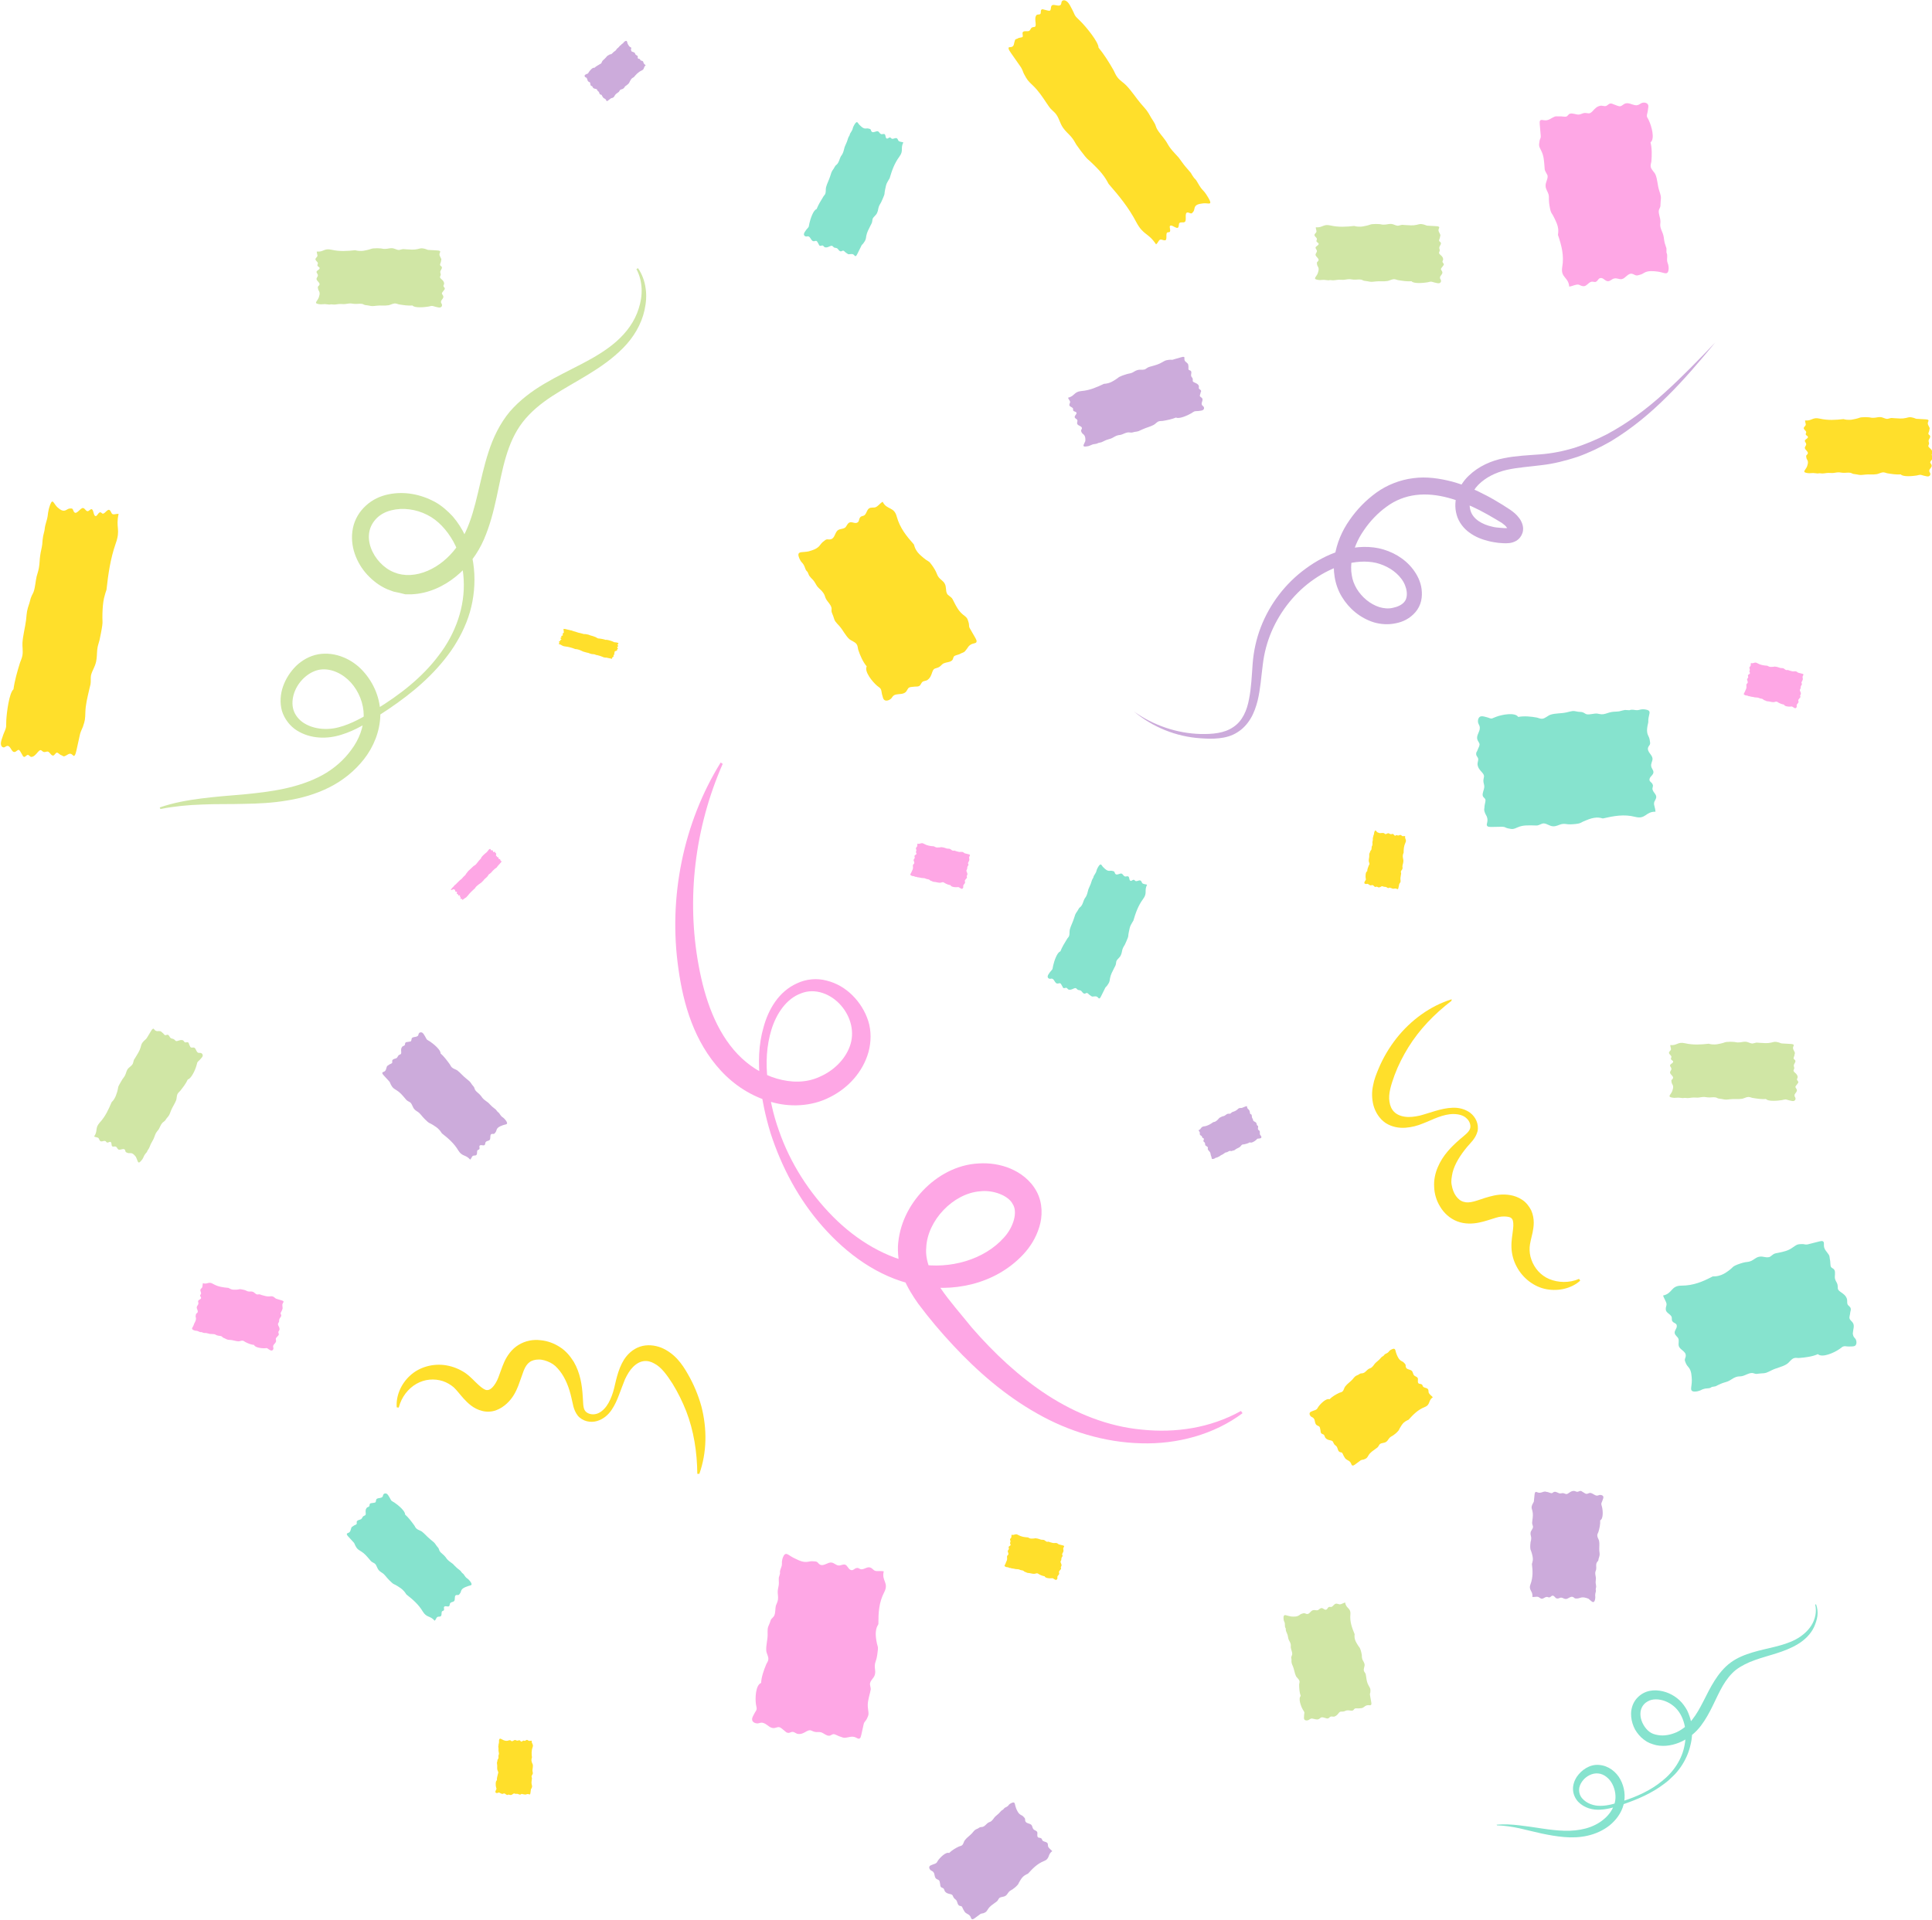 <?xml version="1.0" encoding="UTF-8" standalone="no"?><svg xmlns="http://www.w3.org/2000/svg" xmlns:xlink="http://www.w3.org/1999/xlink" fill="#000000" height="85.5" preserveAspectRatio="xMidYMid meet" version="1" viewBox="5.1 4.9 86.0 85.5" width="86" zoomAndPan="magnify"><g id="change1_1"><path d="M37.27,38.91c-1.25,2.85-1.62,6.01-1.07,8.98c0.27,1.48,0.77,2.93,1.74,3.95c0.48,0.5,1.08,0.89,1.73,1.08 c0.65,0.19,1.32,0.2,1.92-0.08c0.6-0.26,1.12-0.75,1.34-1.36c0.22-0.6,0.06-1.29-0.39-1.81c-0.44-0.51-1.15-0.8-1.79-0.54 c-0.65,0.24-1.09,0.9-1.31,1.61c-0.22,0.72-0.26,1.48-0.17,2.25c0.08,0.76,0.24,1.52,0.5,2.24c0.5,1.45,1.35,2.77,2.41,3.84 c1.06,1.07,2.4,1.87,3.81,2.11c1.39,0.24,2.92-0.19,3.8-1.18c0.43-0.47,0.62-1.14,0.39-1.49c-0.19-0.38-0.87-0.64-1.45-0.57 c-1.2,0.09-2.35,1.3-2.4,2.51c-0.11,1.17,1.1,2.4,2.03,3.56c1,1.15,2.11,2.19,3.37,3.01c1.26,0.81,2.68,1.39,4.19,1.53 c1.5,0.16,3.06-0.07,4.42-0.83l0.07,0.1c-1.27,0.95-2.91,1.39-4.52,1.34c-1.62-0.04-3.23-0.53-4.63-1.33 c-1.42-0.8-2.65-1.87-3.74-3.04c-0.55-0.59-1.05-1.18-1.55-1.85c-0.24-0.34-0.48-0.72-0.65-1.14c-0.18-0.42-0.26-0.93-0.25-1.4 c0.05-0.97,0.49-1.84,1.12-2.5c0.63-0.66,1.5-1.15,2.47-1.2c0.48-0.03,0.97,0.04,1.42,0.23c0.45,0.19,0.9,0.52,1.17,1.03 c0.27,0.51,0.26,1.11,0.11,1.58c-0.15,0.48-0.4,0.88-0.72,1.22c-1.26,1.34-3.17,1.71-4.81,1.35c-1.67-0.36-3.05-1.4-4.11-2.6 c-1.07-1.21-1.83-2.65-2.32-4.16c-0.23-0.76-0.4-1.54-0.47-2.33c-0.08-0.78-0.07-1.61,0.16-2.39c0.21-0.77,0.66-1.58,1.49-1.95 c0.4-0.19,0.88-0.24,1.32-0.12c0.44,0.11,0.83,0.34,1.15,0.66c0.31,0.31,0.56,0.7,0.7,1.14c0.14,0.44,0.13,0.94,0.01,1.38 c-0.25,0.89-0.91,1.61-1.72,2.01c-0.81,0.42-1.81,0.46-2.65,0.2c-0.86-0.25-1.61-0.74-2.2-1.38c-1.19-1.29-1.67-2.95-1.89-4.53 c-0.46-3.19,0.22-6.51,1.88-9.19L37.27,38.91z" fill="#fea7e5"/></g><g id="change2_1"><path d="M55.58,36.58c0.87,0.62,1.91,0.97,2.96,1c0.52,0.01,1.06-0.03,1.46-0.31c0.41-0.27,0.61-0.75,0.7-1.25 c0.1-0.5,0.12-1.03,0.16-1.57c0.04-0.54,0.16-1.1,0.36-1.62c0.4-1.04,1.1-1.96,2.01-2.62c0.45-0.33,0.95-0.6,1.5-0.78 c0.55-0.17,1.15-0.24,1.74-0.12c0.59,0.13,1.15,0.44,1.53,0.94c0.19,0.25,0.34,0.55,0.38,0.88c0.02,0.17,0.02,0.34-0.02,0.52 c-0.04,0.18-0.13,0.36-0.25,0.5c-0.25,0.29-0.56,0.44-0.88,0.5c-0.32,0.07-0.66,0.05-0.97-0.04c-0.61-0.19-1.11-0.61-1.43-1.14 c-0.16-0.26-0.27-0.57-0.32-0.88c-0.05-0.3-0.05-0.61,0-0.91c0.09-0.6,0.33-1.15,0.66-1.62c0.33-0.48,0.73-0.89,1.2-1.23 c0.47-0.34,1.06-0.57,1.64-0.64c0.59-0.08,1.17,0.01,1.72,0.15c0.55,0.15,1.06,0.37,1.55,0.63c0.25,0.13,0.48,0.27,0.71,0.41 l0.34,0.22c0.14,0.1,0.27,0.2,0.38,0.35c0.06,0.07,0.11,0.16,0.15,0.27c0.04,0.11,0.06,0.26,0.01,0.41 c-0.05,0.15-0.14,0.26-0.26,0.34c-0.12,0.07-0.23,0.1-0.33,0.11c-0.2,0.02-0.33,0-0.48-0.01c-0.15-0.02-0.29-0.04-0.44-0.08 c-0.29-0.07-0.58-0.18-0.84-0.37c-0.26-0.18-0.49-0.47-0.58-0.8c-0.19-0.67,0.11-1.34,0.55-1.75c0.44-0.42,1-0.66,1.55-0.77 c0.55-0.11,1.1-0.13,1.62-0.17c0.52-0.04,1.02-0.14,1.52-0.29c0.49-0.16,0.97-0.36,1.44-0.6c0.92-0.49,1.78-1.13,2.56-1.84 c0.79-0.71,1.53-1.48,2.27-2.25c-0.68,0.82-1.37,1.64-2.13,2.39c-0.76,0.76-1.59,1.45-2.52,2.01c-0.47,0.27-0.97,0.51-1.48,0.69 c-0.52,0.17-1.06,0.31-1.6,0.37c-0.54,0.07-1.06,0.1-1.55,0.21c-0.48,0.11-0.93,0.33-1.26,0.66c-0.32,0.32-0.47,0.78-0.35,1.16 c0.11,0.37,0.51,0.61,0.97,0.71c0.11,0.03,0.23,0.04,0.35,0.05c0.12,0.01,0.25,0.02,0.32,0.01c0.08-0.02,0.03-0.02,0.02,0.02 c-0.01,0.02,0,0.03-0.01,0.02c0-0.01-0.02-0.05-0.05-0.08c-0.05-0.07-0.13-0.13-0.21-0.19L71.65,28c-0.22-0.13-0.45-0.26-0.68-0.38 c-0.91-0.46-1.9-0.8-2.85-0.68c-0.47,0.06-0.91,0.23-1.3,0.52c-0.39,0.28-0.74,0.65-1.01,1.05c-0.28,0.4-0.47,0.85-0.54,1.31 c-0.03,0.23-0.04,0.46,0,0.68c0.03,0.22,0.11,0.42,0.22,0.61c0.23,0.38,0.6,0.69,1.01,0.82c0.2,0.06,0.41,0.08,0.61,0.03 c0.2-0.04,0.39-0.13,0.49-0.25c0.21-0.22,0.14-0.7-0.12-1.04c-0.26-0.35-0.68-0.6-1.13-0.71c-0.91-0.2-1.94,0.16-2.76,0.73 c-0.83,0.57-1.49,1.4-1.89,2.33c-0.2,0.47-0.33,0.96-0.39,1.48c-0.07,0.52-0.1,1.06-0.23,1.6c-0.07,0.27-0.16,0.54-0.31,0.79 c-0.15,0.25-0.35,0.47-0.6,0.62c-0.25,0.16-0.53,0.23-0.81,0.26c-0.28,0.03-0.55,0.02-0.82,0C57.45,37.7,56.4,37.27,55.58,36.58z" fill="#ccabdb"/></g><g id="change3_1"><path d="M40.64,29.58c-0.01,0.1,0.07,0.24,0.08,0.26c0.06,0.11,0.09,0.1,0.15,0.2c0.05,0.08,0.07,0.18,0.11,0.25 c0.01,0.02,0.06,0.06,0.07,0.08c0.01,0.02,0.07,0.16,0.07,0.16c0.04,0.06,0.11,0.13,0.17,0.19c0.08,0.09,0.12,0.19,0.19,0.29 c0.08,0.1,0.19,0.17,0.27,0.29c0.07,0.1,0.07,0.17,0.11,0.25c0.07,0.14,0.21,0.25,0.25,0.4c0.02,0.06-0.01,0.13,0.01,0.2 c0.02,0.07,0.05,0.12,0.07,0.18c0.07,0.25,0.1,0.25,0.28,0.45c0.15,0.17,0.26,0.41,0.43,0.57c0.09,0.08,0.25,0.12,0.33,0.23 c0.05,0.07,0.05,0.15,0.07,0.24c0.08,0.25,0.21,0.55,0.38,0.75c-0.12,0.23,0.26,0.69,0.46,0.86c0.1,0.08,0.14,0.1,0.16,0.14 c0.04,0.06,0.03,0.11,0.06,0.24c0.04,0.14,0.05,0.21,0.1,0.25c0.08,0.07,0.22,0.02,0.3-0.05c0.05-0.05,0.06-0.1,0.13-0.15 c0.03-0.02,0.06-0.03,0.11-0.04c0.14-0.03,0.3,0,0.42-0.11c0.06-0.06,0.08-0.16,0.15-0.2c0.06-0.03,0.19-0.03,0.26-0.04 c0.08-0.01,0.12,0.01,0.19-0.03c0.07-0.04,0.08-0.13,0.14-0.18c0.06-0.05,0.17-0.04,0.23-0.09c0.12-0.09,0.16-0.2,0.21-0.35 c0.07-0.2,0.15-0.14,0.3-0.22c0.09-0.05,0.12-0.13,0.22-0.17c0.11-0.05,0.26-0.04,0.35-0.12c0.07-0.06,0.05-0.14,0.1-0.19 c0.05-0.05,0.22-0.07,0.29-0.12c0.07-0.04,0.14-0.04,0.2-0.11c0.07-0.08,0.09-0.12,0.14-0.19c0.16-0.21,0.36-0.11,0.37-0.24 c0.01-0.07-0.04-0.13-0.28-0.55c-0.01-0.02-0.04-0.06-0.05-0.11c-0.01-0.06,0-0.09-0.02-0.17c-0.06-0.22-0.08-0.23-0.26-0.37 c-0.19-0.16-0.29-0.35-0.4-0.57c-0.03-0.05-0.05-0.11-0.09-0.16c-0.05-0.06-0.18-0.13-0.21-0.19c-0.08-0.15-0.02-0.3-0.11-0.46 c-0.07-0.12-0.18-0.17-0.26-0.27c-0.07-0.09-0.08-0.16-0.13-0.26c-0.04-0.09-0.17-0.29-0.24-0.37c-0.09-0.12-0.11-0.07-0.31-0.24 c-0.14-0.12-0.25-0.21-0.33-0.35c-0.06-0.1-0.08-0.19-0.1-0.25c-0.33-0.37-0.62-0.73-0.76-1.23c-0.12-0.47-0.44-0.29-0.63-0.67 c-0.09,0.05-0.16,0.14-0.24,0.2c-0.12,0.09-0.17,0.04-0.31,0.07c-0.15,0.04-0.15,0.23-0.25,0.32c-0.05,0.05-0.14,0.04-0.19,0.09 c-0.09,0.1-0.03,0.22-0.17,0.26c-0.11,0.03-0.23-0.07-0.33-0.01c-0.09,0.05-0.11,0.16-0.18,0.22c-0.1,0.07-0.22,0.05-0.31,0.11 c-0.15,0.09-0.14,0.37-0.33,0.41c-0.1,0.03-0.16-0.03-0.25,0.04c-0.08,0.06-0.13,0.09-0.22,0.21c-0.12,0.18-0.35,0.24-0.52,0.29 C40.83,29.5,40.66,29.45,40.64,29.58z" fill="#ffdf2b"/></g><g id="change4_1"><path d="M80.44,66.84c0.09,0.04,0.25,0,0.27-0.01c0.12-0.03,0.12-0.06,0.23-0.09c0.09-0.03,0.19-0.02,0.27-0.04 c0.03-0.01,0.08-0.04,0.09-0.05c0.02,0,0.17-0.03,0.17-0.03c0.06-0.03,0.15-0.08,0.23-0.11c0.11-0.05,0.22-0.07,0.32-0.11 c0.12-0.05,0.21-0.14,0.35-0.19c0.11-0.04,0.18-0.02,0.27-0.04c0.15-0.03,0.29-0.14,0.45-0.14c0.06,0,0.13,0.04,0.19,0.04 c0.07,0,0.13-0.02,0.19-0.02c0.26-0.01,0.26-0.03,0.51-0.15c0.2-0.1,0.46-0.14,0.66-0.27c0.11-0.07,0.18-0.21,0.31-0.26 c0.09-0.03,0.16,0,0.25-0.01c0.26-0.02,0.58-0.06,0.82-0.17c0.19,0.18,0.74-0.07,0.95-0.22c0.11-0.07,0.13-0.11,0.18-0.12 c0.07-0.03,0.11,0,0.25,0c0.14,0,0.22,0,0.27-0.03c0.09-0.06,0.08-0.21,0.03-0.3c-0.04-0.06-0.09-0.08-0.11-0.17 c-0.01-0.03-0.02-0.07-0.01-0.12c0.01-0.15,0.08-0.3,0-0.43c-0.04-0.07-0.13-0.12-0.15-0.2c-0.02-0.06,0.03-0.19,0.03-0.26 c0.01-0.08,0.04-0.11,0.02-0.19c-0.02-0.08-0.11-0.11-0.14-0.18c-0.03-0.07,0-0.17-0.03-0.25c-0.05-0.14-0.15-0.21-0.28-0.3 c-0.18-0.12-0.1-0.18-0.14-0.34c-0.03-0.1-0.09-0.15-0.11-0.26c-0.02-0.12,0.03-0.26-0.02-0.37c-0.04-0.08-0.12-0.08-0.16-0.15 c-0.03-0.06-0.02-0.23-0.04-0.31c-0.02-0.08-0.01-0.15-0.05-0.22c-0.06-0.09-0.09-0.12-0.14-0.19c-0.16-0.21-0.01-0.37-0.14-0.42 c-0.06-0.02-0.13,0.01-0.61,0.13c-0.03,0.01-0.07,0.02-0.12,0.02c-0.06,0-0.09-0.02-0.17-0.02c-0.22,0-0.24,0.02-0.43,0.15 c-0.2,0.15-0.41,0.19-0.65,0.24c-0.06,0.01-0.12,0.02-0.17,0.04c-0.07,0.03-0.17,0.14-0.23,0.15c-0.17,0.04-0.29-0.06-0.47-0.01 c-0.14,0.04-0.21,0.13-0.33,0.18c-0.11,0.05-0.17,0.04-0.28,0.06c-0.1,0.02-0.32,0.09-0.42,0.14c-0.14,0.06-0.1,0.09-0.31,0.24 c-0.15,0.11-0.27,0.18-0.43,0.22c-0.11,0.03-0.21,0.03-0.27,0.03c-0.44,0.23-0.86,0.41-1.39,0.41c-0.48,0-0.39,0.35-0.82,0.44 c0.03,0.1,0.09,0.19,0.13,0.29c0.06,0.14-0.01,0.17-0.01,0.31c-0.01,0.16,0.18,0.21,0.25,0.33c0.04,0.07,0,0.15,0.04,0.21 c0.07,0.11,0.21,0.08,0.2,0.23c0,0.11-0.12,0.2-0.09,0.32c0.03,0.1,0.13,0.15,0.16,0.23c0.04,0.11-0.01,0.22,0.02,0.33 c0.05,0.17,0.32,0.23,0.31,0.43c0,0.1-0.07,0.14-0.03,0.25c0.04,0.1,0.05,0.15,0.15,0.26c0.14,0.16,0.14,0.4,0.15,0.58 C80.41,66.63,80.32,66.79,80.44,66.84z" fill="#86e3ce"/></g><g id="change3_2"><path d="M67.14,64.95c-0.06,0-0.14,0.06-0.15,0.06c-0.06,0.04-0.05,0.06-0.11,0.11c-0.05,0.04-0.11,0.05-0.15,0.09 c-0.01,0.01-0.03,0.04-0.04,0.05c-0.01,0.01-0.09,0.06-0.09,0.06c-0.03,0.03-0.07,0.08-0.11,0.12c-0.05,0.05-0.11,0.09-0.16,0.14 c-0.06,0.06-0.09,0.13-0.16,0.19c-0.05,0.05-0.1,0.05-0.15,0.08c-0.08,0.05-0.14,0.15-0.23,0.18c-0.04,0.02-0.08,0.01-0.12,0.02 c-0.04,0.01-0.07,0.04-0.11,0.06c-0.15,0.06-0.15,0.08-0.26,0.21c-0.1,0.11-0.23,0.19-0.32,0.31c-0.05,0.06-0.06,0.17-0.12,0.22 c-0.04,0.04-0.09,0.04-0.14,0.06c-0.15,0.07-0.32,0.17-0.44,0.29c-0.15-0.06-0.41,0.21-0.5,0.34c-0.04,0.07-0.05,0.09-0.08,0.11 c-0.04,0.03-0.06,0.03-0.14,0.06c-0.08,0.03-0.13,0.05-0.15,0.08c-0.04,0.06,0,0.14,0.05,0.18c0.04,0.03,0.07,0.03,0.11,0.07 c0.01,0.02,0.03,0.04,0.04,0.06c0.03,0.09,0.02,0.19,0.1,0.25c0.04,0.03,0.1,0.04,0.13,0.08c0.02,0.03,0.03,0.12,0.04,0.16 c0.01,0.05,0,0.07,0.03,0.12c0.03,0.04,0.09,0.04,0.12,0.07c0.03,0.03,0.04,0.1,0.07,0.14c0.06,0.07,0.13,0.09,0.23,0.11 c0.13,0.03,0.1,0.08,0.16,0.17c0.04,0.05,0.09,0.07,0.12,0.12c0.04,0.07,0.04,0.16,0.1,0.21c0.04,0.04,0.09,0.02,0.13,0.05 c0.03,0.03,0.06,0.13,0.09,0.17c0.03,0.04,0.04,0.08,0.08,0.11c0.05,0.04,0.08,0.05,0.13,0.08c0.14,0.09,0.09,0.21,0.18,0.21 c0.04,0,0.08-0.03,0.32-0.21c0.01-0.01,0.03-0.03,0.07-0.04c0.03-0.01,0.06-0.01,0.1-0.02c0.13-0.05,0.14-0.07,0.21-0.19 c0.08-0.13,0.2-0.2,0.32-0.29c0.03-0.02,0.06-0.04,0.09-0.07c0.03-0.03,0.07-0.12,0.1-0.14c0.09-0.06,0.18-0.03,0.28-0.1 c0.07-0.05,0.09-0.12,0.15-0.18c0.05-0.05,0.09-0.06,0.15-0.1c0.05-0.03,0.17-0.13,0.21-0.18c0.07-0.07,0.04-0.07,0.13-0.21 c0.06-0.1,0.11-0.17,0.2-0.23c0.06-0.04,0.11-0.06,0.15-0.08c0.21-0.23,0.41-0.44,0.71-0.56c0.28-0.11,0.15-0.29,0.37-0.44 c-0.04-0.05-0.1-0.09-0.14-0.14c-0.07-0.07-0.04-0.1-0.06-0.19c-0.03-0.09-0.15-0.08-0.22-0.13c-0.04-0.03-0.03-0.09-0.07-0.11 c-0.07-0.05-0.14,0-0.17-0.09c-0.02-0.07,0.02-0.15-0.02-0.21c-0.04-0.05-0.11-0.06-0.15-0.1c-0.05-0.05-0.05-0.13-0.09-0.19 c-0.07-0.09-0.24-0.06-0.28-0.18c-0.02-0.06,0.01-0.1-0.04-0.15c-0.05-0.05-0.06-0.08-0.15-0.12c-0.12-0.06-0.18-0.2-0.22-0.3 C67.21,65.07,67.23,64.95,67.14,64.95z" fill="#ffdf2b"/></g><g id="change2_2"><path d="M50.21,85.15c-0.06,0-0.14,0.06-0.15,0.06c-0.06,0.04-0.05,0.06-0.11,0.11c-0.05,0.04-0.11,0.05-0.15,0.09 c-0.01,0.01-0.03,0.04-0.04,0.05c-0.01,0.01-0.09,0.06-0.09,0.06c-0.03,0.03-0.07,0.08-0.11,0.12c-0.05,0.05-0.11,0.09-0.16,0.14 c-0.06,0.06-0.09,0.13-0.16,0.19c-0.05,0.05-0.1,0.05-0.15,0.08c-0.08,0.05-0.14,0.15-0.23,0.18c-0.04,0.02-0.08,0.01-0.12,0.02 c-0.04,0.01-0.07,0.04-0.11,0.06c-0.15,0.06-0.15,0.08-0.26,0.21c-0.1,0.11-0.23,0.19-0.32,0.31c-0.05,0.06-0.06,0.17-0.12,0.22 c-0.04,0.04-0.09,0.04-0.14,0.06c-0.15,0.07-0.32,0.17-0.44,0.29c-0.15-0.06-0.41,0.21-0.5,0.34c-0.04,0.07-0.05,0.09-0.08,0.11 c-0.04,0.03-0.06,0.03-0.14,0.06c-0.08,0.03-0.13,0.05-0.15,0.08c-0.04,0.06,0,0.14,0.05,0.18c0.04,0.03,0.07,0.03,0.11,0.07 c0.01,0.02,0.03,0.04,0.04,0.06c0.03,0.09,0.02,0.19,0.1,0.25c0.04,0.03,0.1,0.04,0.13,0.08c0.02,0.03,0.03,0.12,0.04,0.16 c0.01,0.05,0,0.07,0.03,0.12c0.03,0.04,0.09,0.04,0.12,0.07c0.03,0.03,0.04,0.1,0.07,0.14c0.06,0.07,0.13,0.09,0.23,0.11 c0.13,0.03,0.1,0.08,0.16,0.17c0.04,0.05,0.09,0.07,0.12,0.12c0.04,0.07,0.04,0.16,0.1,0.21c0.04,0.04,0.09,0.02,0.13,0.05 c0.03,0.03,0.06,0.13,0.09,0.17c0.03,0.04,0.04,0.08,0.08,0.11c0.05,0.04,0.08,0.05,0.13,0.08c0.14,0.09,0.09,0.21,0.18,0.21 c0.04,0,0.08-0.03,0.32-0.21c0.01-0.01,0.03-0.03,0.07-0.04c0.03-0.01,0.06-0.01,0.1-0.02C49,90.03,49,90.02,49.08,89.9 c0.08-0.13,0.2-0.2,0.32-0.29c0.03-0.02,0.06-0.04,0.09-0.07c0.03-0.03,0.07-0.12,0.1-0.14c0.09-0.06,0.18-0.03,0.28-0.1 c0.07-0.05,0.09-0.12,0.15-0.18c0.05-0.05,0.09-0.06,0.15-0.1c0.05-0.03,0.17-0.13,0.21-0.18c0.07-0.07,0.04-0.07,0.13-0.21 c0.06-0.1,0.11-0.17,0.2-0.23c0.06-0.04,0.11-0.06,0.15-0.08c0.21-0.23,0.41-0.44,0.71-0.56c0.28-0.11,0.15-0.29,0.37-0.44 c-0.04-0.05-0.1-0.09-0.14-0.14c-0.07-0.07-0.04-0.1-0.06-0.19c-0.03-0.09-0.15-0.08-0.22-0.13c-0.04-0.03-0.03-0.09-0.07-0.11 c-0.07-0.05-0.14,0-0.17-0.09c-0.02-0.07,0.02-0.15-0.02-0.21c-0.04-0.05-0.11-0.06-0.15-0.1c-0.05-0.05-0.05-0.13-0.09-0.19 c-0.07-0.09-0.24-0.06-0.28-0.18c-0.02-0.06,0.01-0.1-0.04-0.15c-0.05-0.05-0.06-0.08-0.15-0.12c-0.12-0.06-0.18-0.2-0.22-0.3 C50.27,85.26,50.29,85.15,50.21,85.15z" fill="#ccabdb"/></g><g id="change2_3"><path d="M76.06,76.21c0.04-0.04,0.05-0.15,0.05-0.16c0.01-0.08-0.01-0.08,0-0.16c0-0.06,0.03-0.11,0.03-0.17 c0-0.02-0.01-0.05-0.01-0.06c0-0.01,0.02-0.11,0.02-0.11c0-0.04-0.01-0.11-0.02-0.16c-0.01-0.07,0.01-0.14,0.01-0.21 c0-0.08-0.03-0.15-0.03-0.24c0-0.07,0.03-0.11,0.04-0.16c0.02-0.1-0.02-0.2,0.02-0.29c0.01-0.04,0.05-0.07,0.07-0.1 c0.02-0.04,0.01-0.08,0.03-0.12c0.05-0.16,0.04-0.16,0.02-0.33c-0.01-0.14,0.02-0.3-0.01-0.44c-0.02-0.08-0.08-0.15-0.08-0.24 c0-0.06,0.03-0.09,0.05-0.15c0.05-0.16,0.09-0.35,0.08-0.52c0.15-0.07,0.12-0.45,0.08-0.6c-0.02-0.08-0.03-0.1-0.03-0.13 c0-0.05,0.02-0.06,0.05-0.15c0.03-0.08,0.05-0.13,0.04-0.17c-0.02-0.07-0.11-0.09-0.17-0.08c-0.04,0.01-0.07,0.03-0.12,0.03 c-0.02,0-0.04-0.01-0.07-0.02c-0.09-0.04-0.16-0.11-0.25-0.1c-0.05,0.01-0.1,0.05-0.15,0.04c-0.04,0-0.11-0.06-0.15-0.08 c-0.05-0.02-0.05-0.05-0.11-0.05c-0.05,0-0.09,0.04-0.14,0.04c-0.05,0-0.1-0.04-0.15-0.04c-0.1,0-0.15,0.04-0.24,0.1 c-0.11,0.08-0.13,0.02-0.23,0c-0.06-0.01-0.11,0.02-0.17,0.01c-0.07-0.02-0.15-0.08-0.22-0.07c-0.05,0-0.08,0.05-0.12,0.06 c-0.04,0.01-0.14-0.04-0.19-0.05c-0.05,0-0.09-0.03-0.14-0.02c-0.07,0.01-0.09,0.03-0.14,0.04c-0.16,0.05-0.22-0.07-0.27-0.01 c-0.03,0.03-0.03,0.08-0.06,0.38c0,0.02,0,0.04-0.02,0.07c-0.01,0.03-0.03,0.05-0.05,0.09c-0.05,0.13-0.04,0.15,0,0.28 c0.04,0.15,0.02,0.28,0,0.44c0,0.04-0.01,0.07-0.01,0.11c0,0.05,0.04,0.13,0.04,0.17c-0.01,0.11-0.1,0.16-0.11,0.27 c-0.01,0.09,0.03,0.15,0.03,0.23c0,0.07-0.01,0.11-0.03,0.18c-0.01,0.06-0.02,0.21-0.01,0.28c0.01,0.09,0.03,0.08,0.07,0.23 c0.03,0.11,0.05,0.2,0.04,0.3c-0.01,0.07-0.03,0.13-0.04,0.16c0.04,0.31,0.05,0.6-0.06,0.9c-0.11,0.28,0.12,0.3,0.08,0.57 c0.07,0.01,0.13-0.01,0.2-0.01c0.09,0,0.1,0.04,0.18,0.08c0.09,0.04,0.16-0.06,0.25-0.07c0.05-0.01,0.09,0.03,0.13,0.02 c0.08-0.02,0.09-0.1,0.18-0.07c0.06,0.03,0.09,0.12,0.17,0.12c0.06,0.01,0.11-0.04,0.17-0.04c0.07,0,0.13,0.06,0.2,0.06 c0.11,0.01,0.21-0.13,0.32-0.09c0.06,0.02,0.07,0.07,0.14,0.07c0.07,0,0.1,0,0.19-0.03c0.12-0.05,0.27,0,0.37,0.04 C75.93,76.18,76,76.27,76.06,76.21z" fill="#ccabdb"/></g><g id="change5_1"><path d="M62.25,76.84c-0.03,0.05-0.01,0.15-0.01,0.17c0.01,0.08,0.03,0.08,0.05,0.15c0.01,0.06,0,0.12,0.01,0.17 c0,0.02,0.02,0.05,0.03,0.06c0,0.01,0.01,0.11,0.01,0.11c0.01,0.04,0.04,0.1,0.06,0.15c0.03,0.07,0.03,0.14,0.05,0.21 c0.02,0.08,0.08,0.14,0.1,0.23c0.02,0.07,0,0.12,0.01,0.17c0.01,0.1,0.07,0.19,0.06,0.29c0,0.04-0.03,0.08-0.04,0.12 c-0.01,0.05,0.01,0.08,0.01,0.12c-0.01,0.16,0.01,0.17,0.07,0.32c0.05,0.13,0.07,0.29,0.13,0.42c0.04,0.07,0.12,0.12,0.15,0.2 c0.02,0.05,0,0.1-0.01,0.16c0,0.16,0.01,0.36,0.07,0.52c-0.12,0.11,0.01,0.46,0.09,0.6c0.04,0.07,0.06,0.09,0.07,0.12 c0.01,0.05-0.01,0.07-0.01,0.15c-0.01,0.09-0.01,0.14,0.01,0.17c0.03,0.06,0.13,0.06,0.19,0.03c0.04-0.02,0.06-0.05,0.11-0.06 c0.02-0.01,0.04-0.01,0.07,0c0.09,0.01,0.18,0.06,0.27,0.02c0.05-0.02,0.08-0.07,0.13-0.08c0.04-0.01,0.12,0.02,0.16,0.03 c0.05,0.01,0.07,0.03,0.12,0.02c0.05-0.01,0.07-0.06,0.12-0.08c0.04-0.02,0.11,0.01,0.16,0c0.09-0.03,0.14-0.08,0.2-0.16 c0.08-0.1,0.12-0.05,0.22-0.07c0.06-0.01,0.1-0.05,0.17-0.05c0.08-0.01,0.16,0.03,0.23,0.01c0.05-0.02,0.06-0.07,0.1-0.09 c0.04-0.02,0.14,0,0.2-0.01c0.05-0.01,0.09,0,0.14-0.02c0.06-0.03,0.08-0.05,0.12-0.08c0.14-0.09,0.23,0.01,0.27-0.07 c0.02-0.04,0-0.08-0.05-0.38c0-0.02-0.01-0.04-0.01-0.08c0-0.04,0.02-0.05,0.02-0.1c0.01-0.14,0-0.15-0.07-0.27 c-0.08-0.13-0.1-0.27-0.12-0.42c-0.01-0.04-0.01-0.07-0.02-0.11c-0.01-0.04-0.08-0.11-0.08-0.15c-0.02-0.11,0.05-0.18,0.03-0.29 c-0.02-0.09-0.07-0.14-0.1-0.22c-0.02-0.07-0.02-0.11-0.02-0.18c-0.01-0.06-0.04-0.21-0.07-0.27c-0.03-0.09-0.05-0.07-0.13-0.21 c-0.06-0.1-0.1-0.17-0.12-0.28c-0.01-0.07-0.01-0.13,0-0.17c-0.12-0.29-0.22-0.56-0.19-0.88c0.03-0.3-0.2-0.26-0.23-0.53 c-0.06,0.01-0.12,0.05-0.18,0.07c-0.09,0.03-0.11-0.01-0.2-0.02c-0.1-0.01-0.14,0.1-0.22,0.14c-0.04,0.02-0.09-0.01-0.13,0.01 c-0.07,0.04-0.06,0.12-0.15,0.12c-0.07-0.01-0.12-0.09-0.19-0.07c-0.06,0.01-0.1,0.07-0.15,0.09c-0.07,0.02-0.14-0.02-0.21,0 c-0.11,0.02-0.16,0.19-0.28,0.17c-0.06-0.01-0.09-0.05-0.16-0.03c-0.06,0.02-0.1,0.02-0.17,0.08c-0.11,0.08-0.26,0.07-0.37,0.06 C62.38,76.84,62.29,76.77,62.25,76.84z" fill="#d0e6a5"/></g><g id="change2_4"><path d="M59.06,56.5c0.03,0.01,0.08-0.01,0.08-0.01c0.04-0.01,0.03-0.02,0.07-0.04c0.03-0.01,0.06-0.01,0.08-0.02 c0.01,0,0.02-0.02,0.03-0.02c0.01,0,0.05-0.02,0.05-0.02c0.02-0.01,0.04-0.03,0.07-0.05c0.03-0.02,0.07-0.03,0.1-0.05 c0.03-0.02,0.06-0.05,0.1-0.07c0.03-0.02,0.06-0.01,0.08-0.02c0.05-0.02,0.09-0.06,0.13-0.06c0.02,0,0.04,0.01,0.06,0.01 c0.02,0,0.04-0.01,0.06-0.02c0.08-0.01,0.08-0.02,0.15-0.07c0.06-0.04,0.14-0.06,0.19-0.11c0.03-0.03,0.05-0.07,0.09-0.09 c0.03-0.01,0.05-0.01,0.08-0.01c0.08-0.02,0.18-0.04,0.25-0.09c0.07,0.05,0.23-0.05,0.29-0.11c0.03-0.03,0.04-0.04,0.05-0.05 c0.02-0.01,0.03,0,0.08-0.01c0.05-0.01,0.07-0.01,0.08-0.02c0.03-0.02,0.02-0.07,0-0.1c-0.01-0.02-0.03-0.02-0.04-0.05 c0-0.01-0.01-0.02-0.01-0.04c0-0.05,0.01-0.1-0.02-0.14c-0.02-0.02-0.05-0.03-0.06-0.06c-0.01-0.02,0-0.06,0-0.08 c0-0.03,0.01-0.04,0-0.06c-0.01-0.02-0.04-0.03-0.05-0.05c-0.01-0.02-0.01-0.05-0.02-0.08c-0.02-0.04-0.06-0.06-0.1-0.08 c-0.06-0.03-0.04-0.05-0.06-0.1c-0.01-0.03-0.03-0.04-0.04-0.08c-0.01-0.04,0-0.08-0.02-0.12c-0.01-0.02-0.04-0.02-0.06-0.04 c-0.01-0.02-0.01-0.07-0.02-0.1c-0.01-0.02-0.01-0.05-0.03-0.07c-0.02-0.03-0.03-0.03-0.05-0.05c-0.06-0.06-0.02-0.12-0.06-0.12 c-0.02,0-0.04,0.01-0.19,0.07c-0.01,0-0.02,0.01-0.04,0.01c-0.02,0-0.03,0-0.05,0c-0.07,0.01-0.08,0.02-0.13,0.07 c-0.06,0.05-0.12,0.08-0.19,0.1c-0.02,0.01-0.04,0.01-0.05,0.02c-0.02,0.01-0.05,0.05-0.07,0.06c-0.05,0.02-0.09-0.01-0.15,0.02 c-0.04,0.02-0.06,0.05-0.1,0.07c-0.03,0.02-0.05,0.02-0.09,0.03c-0.03,0.01-0.1,0.04-0.13,0.06c-0.04,0.02-0.03,0.03-0.09,0.09 c-0.04,0.04-0.08,0.07-0.12,0.09c-0.03,0.01-0.06,0.02-0.08,0.02c-0.13,0.09-0.25,0.17-0.42,0.19c-0.15,0.02-0.11,0.13-0.24,0.17 c0.01,0.03,0.04,0.06,0.05,0.08c0.02,0.04,0,0.06,0.01,0.1c0,0.05,0.07,0.06,0.09,0.09c0.01,0.02,0.01,0.05,0.02,0.06 c0.03,0.03,0.07,0.02,0.07,0.06c0,0.04-0.03,0.07-0.02,0.1c0.01,0.03,0.05,0.04,0.06,0.07c0.02,0.03,0.01,0.07,0.02,0.1 c0.02,0.05,0.11,0.06,0.12,0.12c0,0.03-0.02,0.05,0,0.08c0.02,0.03,0.02,0.04,0.06,0.08c0.05,0.04,0.06,0.12,0.07,0.18 C59.05,56.44,59.02,56.49,59.06,56.5z" fill="#ccabdb"/></g><g id="change1_2"><path d="M45.63,43.86c0.02,0.02,0.07,0.04,0.07,0.04c0.04,0.01,0.04,0,0.08,0.01c0.03,0.01,0.05,0.03,0.08,0.03 c0.01,0,0.03,0,0.03,0c0.01,0,0.05,0.02,0.05,0.02c0.02,0,0.05,0,0.08,0.01c0.04,0,0.07,0.02,0.11,0.02c0.04,0.01,0.08,0,0.12,0.01 c0.04,0.01,0.05,0.02,0.08,0.03c0.05,0.02,0.1,0.01,0.14,0.04c0.02,0.01,0.03,0.03,0.05,0.04c0.02,0.01,0.04,0.01,0.06,0.02 c0.07,0.04,0.08,0.03,0.16,0.04c0.07,0.01,0.15,0.04,0.22,0.03c0.04,0,0.08-0.03,0.13-0.02c0.03,0.01,0.04,0.02,0.07,0.04 c0.07,0.04,0.17,0.08,0.25,0.09c0.02,0.08,0.21,0.1,0.29,0.09c0.04,0,0.05-0.01,0.07,0c0.02,0,0.03,0.02,0.07,0.04 c0.04,0.02,0.06,0.04,0.08,0.03c0.03,0,0.06-0.04,0.06-0.08c0-0.02-0.01-0.04,0-0.06c0-0.01,0.01-0.02,0.01-0.03 c0.03-0.04,0.07-0.07,0.07-0.12c0-0.03-0.02-0.05-0.01-0.08c0.01-0.02,0.04-0.05,0.05-0.07c0.02-0.02,0.03-0.02,0.04-0.05 c0.01-0.03-0.01-0.05-0.01-0.07c0-0.02,0.03-0.05,0.03-0.07c0.01-0.05-0.01-0.08-0.03-0.13c-0.03-0.06,0-0.07,0.02-0.12 c0.01-0.03,0-0.06,0.01-0.09c0.01-0.04,0.05-0.07,0.05-0.1c0-0.03-0.02-0.04-0.02-0.07c0-0.02,0.03-0.06,0.04-0.09 c0.01-0.02,0.02-0.04,0.02-0.07c0-0.03-0.01-0.05-0.01-0.07c-0.01-0.08,0.06-0.1,0.03-0.14c-0.01-0.02-0.04-0.02-0.19-0.06 c-0.01,0-0.02-0.01-0.04-0.01c-0.02-0.01-0.02-0.02-0.04-0.03c-0.06-0.04-0.07-0.03-0.14-0.03c-0.08,0.01-0.14-0.02-0.22-0.04 c-0.02-0.01-0.03-0.01-0.05-0.02c-0.02,0-0.07,0.01-0.09,0c-0.05-0.02-0.07-0.06-0.13-0.08c-0.04-0.01-0.08,0-0.12-0.01 c-0.04-0.01-0.05-0.02-0.09-0.03c-0.03-0.01-0.1-0.03-0.14-0.03c-0.05-0.01-0.04,0.01-0.12,0.01c-0.06,0-0.1,0.01-0.15-0.01 c-0.03-0.01-0.06-0.03-0.08-0.04c-0.16-0.01-0.3-0.03-0.44-0.11c-0.13-0.08-0.16,0.03-0.29-0.01c-0.01,0.03-0.01,0.07-0.01,0.1 c-0.01,0.05-0.03,0.05-0.05,0.08c-0.03,0.04,0.02,0.09,0.01,0.13c0,0.02-0.02,0.04-0.02,0.06c0,0.04,0.04,0.06,0.02,0.1 c-0.02,0.03-0.07,0.04-0.08,0.07c-0.01,0.03,0.01,0.06,0.01,0.09c-0.01,0.04-0.04,0.06-0.05,0.09c-0.01,0.05,0.05,0.11,0.02,0.17 c-0.02,0.03-0.04,0.03-0.05,0.06c0,0.03-0.01,0.05,0,0.1c0.01,0.07-0.03,0.13-0.05,0.18C45.65,43.8,45.6,43.82,45.63,43.86z" fill="#fea7e5"/></g><g id="change2_5"><path d="M32.97,6.72c-0.03,0-0.07,0.03-0.08,0.04c-0.03,0.02-0.03,0.03-0.05,0.06c-0.02,0.02-0.05,0.03-0.07,0.05 c-0.01,0.01-0.02,0.02-0.02,0.03c0,0-0.05,0.03-0.05,0.03c-0.02,0.02-0.03,0.04-0.05,0.06c-0.02,0.03-0.05,0.05-0.08,0.07 c-0.03,0.03-0.04,0.07-0.08,0.1c-0.03,0.03-0.05,0.03-0.07,0.05c-0.04,0.03-0.07,0.08-0.11,0.1c-0.02,0.01-0.04,0.01-0.06,0.01 c-0.02,0.01-0.03,0.02-0.05,0.03c-0.08,0.04-0.07,0.04-0.13,0.11c-0.05,0.06-0.11,0.1-0.16,0.16c-0.02,0.03-0.03,0.09-0.06,0.11 c-0.02,0.02-0.05,0.02-0.07,0.04c-0.07,0.04-0.16,0.09-0.22,0.15c-0.08-0.03-0.2,0.12-0.25,0.19c-0.02,0.03-0.02,0.05-0.04,0.06 c-0.02,0.02-0.03,0.01-0.07,0.03c-0.04,0.02-0.06,0.03-0.07,0.05c-0.02,0.03,0,0.07,0.03,0.09c0.02,0.01,0.04,0.01,0.05,0.03 c0.01,0.01,0.01,0.02,0.02,0.03c0.02,0.04,0.02,0.1,0.06,0.13c0.02,0.02,0.05,0.02,0.07,0.04c0.01,0.02,0.02,0.06,0.02,0.08 c0.01,0.03,0,0.04,0.02,0.06c0.02,0.02,0.05,0.02,0.06,0.03c0.02,0.02,0.02,0.05,0.04,0.07c0.03,0.03,0.07,0.04,0.12,0.05 c0.07,0.01,0.05,0.04,0.08,0.08c0.02,0.03,0.05,0.03,0.06,0.06c0.02,0.03,0.02,0.08,0.05,0.1c0.02,0.02,0.05,0.01,0.06,0.02 c0.02,0.01,0.03,0.06,0.05,0.08c0.02,0.02,0.02,0.04,0.04,0.06c0.03,0.02,0.04,0.02,0.07,0.04c0.07,0.04,0.05,0.11,0.09,0.1 c0.02,0,0.04-0.02,0.16-0.11c0.01-0.01,0.02-0.01,0.03-0.02c0.02-0.01,0.03,0,0.05-0.01c0.06-0.03,0.07-0.04,0.1-0.1 c0.04-0.07,0.1-0.11,0.16-0.15c0.02-0.01,0.03-0.02,0.04-0.04c0.02-0.02,0.03-0.06,0.05-0.07c0.04-0.03,0.09-0.02,0.14-0.06 c0.04-0.03,0.05-0.06,0.07-0.09c0.03-0.03,0.04-0.03,0.07-0.05c0.03-0.02,0.08-0.07,0.1-0.09c0.03-0.04,0.02-0.04,0.06-0.11 c0.03-0.05,0.05-0.09,0.09-0.12c0.03-0.02,0.06-0.04,0.07-0.04c0.1-0.12,0.2-0.23,0.35-0.3c0.14-0.06,0.07-0.15,0.18-0.23 c-0.02-0.03-0.05-0.04-0.07-0.07c-0.03-0.03-0.02-0.05-0.04-0.09c-0.02-0.05-0.08-0.04-0.11-0.06c-0.02-0.01-0.02-0.04-0.04-0.06 c-0.03-0.02-0.07,0-0.09-0.04c-0.01-0.03,0.01-0.07-0.01-0.1c-0.02-0.02-0.06-0.03-0.08-0.05c-0.03-0.03-0.03-0.07-0.05-0.09 c-0.04-0.04-0.12-0.03-0.15-0.08c-0.01-0.03,0-0.05-0.02-0.08C33.22,7.04,33.21,7.02,33.16,7c-0.06-0.03-0.09-0.1-0.12-0.15 C33.01,6.77,33.02,6.72,32.97,6.72z" fill="#ccabdb"/></g><g id="change3_3"><path d="M49.82,74.63c0.02,0.02,0.07,0.04,0.07,0.04c0.04,0.01,0.04,0,0.08,0.01c0.03,0.01,0.05,0.03,0.08,0.03 c0.01,0,0.03,0,0.03,0c0.01,0,0.05,0.02,0.05,0.02c0.02,0,0.05,0,0.08,0.01c0.04,0,0.07,0.02,0.11,0.02c0.04,0.01,0.08,0,0.12,0.01 c0.04,0.01,0.05,0.02,0.08,0.03c0.05,0.02,0.1,0.01,0.14,0.04c0.02,0.01,0.03,0.03,0.05,0.04c0.02,0.01,0.04,0.01,0.06,0.02 c0.07,0.04,0.08,0.03,0.16,0.04c0.07,0.01,0.15,0.04,0.22,0.03c0.04,0,0.08-0.03,0.13-0.02c0.03,0.01,0.04,0.02,0.07,0.04 c0.07,0.04,0.17,0.08,0.25,0.09c0.02,0.08,0.21,0.1,0.29,0.09c0.04,0,0.05-0.01,0.07,0c0.02,0,0.03,0.02,0.07,0.04 c0.04,0.02,0.06,0.04,0.08,0.03c0.03,0,0.06-0.04,0.06-0.08c0-0.02-0.01-0.04,0-0.06c0-0.01,0.01-0.02,0.01-0.03 c0.03-0.04,0.07-0.07,0.07-0.12c0-0.03-0.02-0.05-0.01-0.08c0.01-0.02,0.04-0.05,0.05-0.07c0.02-0.02,0.03-0.02,0.04-0.05 c0.01-0.03-0.01-0.05-0.01-0.07c0-0.02,0.03-0.05,0.03-0.07c0.01-0.05-0.01-0.08-0.03-0.13c-0.03-0.06,0-0.07,0.02-0.12 c0.01-0.03,0-0.06,0.01-0.09c0.01-0.04,0.05-0.07,0.05-0.1c0-0.03-0.02-0.04-0.02-0.07c0-0.02,0.03-0.06,0.04-0.09 c0.01-0.02,0.02-0.04,0.02-0.07c0-0.03-0.01-0.05-0.01-0.07c-0.01-0.08,0.06-0.1,0.03-0.14c-0.01-0.02-0.04-0.02-0.19-0.06 c-0.01,0-0.02-0.01-0.04-0.01c-0.02-0.01-0.02-0.02-0.04-0.03c-0.06-0.04-0.07-0.03-0.14-0.03c-0.08,0.01-0.14-0.02-0.22-0.04 c-0.02-0.01-0.03-0.01-0.05-0.02c-0.02,0-0.07,0.01-0.09,0c-0.05-0.02-0.07-0.06-0.13-0.08c-0.04-0.01-0.08,0-0.12-0.01 c-0.04-0.01-0.05-0.02-0.09-0.03c-0.03-0.01-0.1-0.03-0.14-0.03c-0.05-0.01-0.04,0.01-0.12,0.01c-0.06,0-0.1,0.01-0.15-0.01 c-0.03-0.01-0.06-0.03-0.08-0.04c-0.16-0.01-0.3-0.03-0.44-0.11c-0.13-0.08-0.16,0.03-0.29-0.01c-0.01,0.03-0.01,0.07-0.01,0.1 c-0.01,0.05-0.03,0.05-0.05,0.08c-0.03,0.04,0.02,0.09,0.01,0.13c0,0.02-0.02,0.04-0.02,0.06c0,0.04,0.04,0.06,0.02,0.1 c-0.02,0.03-0.07,0.04-0.08,0.07c-0.01,0.03,0.01,0.06,0.01,0.09c-0.01,0.04-0.04,0.06-0.05,0.09c-0.01,0.05,0.05,0.11,0.02,0.17 c-0.02,0.03-0.04,0.03-0.05,0.06c0,0.03-0.01,0.05,0,0.1c0.01,0.07-0.03,0.13-0.05,0.18C49.85,74.57,49.8,74.59,49.82,74.63z" fill="#ffdf2b"/></g><g id="change1_3"><path d="M82.73,35.82c0.02,0.02,0.07,0.04,0.07,0.04c0.04,0.01,0.04,0,0.08,0.01c0.03,0.01,0.05,0.03,0.08,0.03 c0.01,0,0.03,0,0.03,0c0.01,0,0.05,0.02,0.05,0.02c0.02,0,0.05,0,0.08,0.01c0.04,0,0.07,0.02,0.11,0.02c0.04,0.01,0.08,0,0.12,0.01 c0.04,0.01,0.05,0.02,0.08,0.03c0.05,0.02,0.1,0.01,0.14,0.04c0.02,0.01,0.03,0.03,0.05,0.04c0.02,0.01,0.04,0.01,0.06,0.02 c0.07,0.04,0.08,0.03,0.16,0.04c0.07,0.01,0.15,0.04,0.22,0.03c0.04,0,0.08-0.03,0.13-0.02c0.03,0.01,0.04,0.02,0.07,0.04 c0.07,0.04,0.17,0.08,0.25,0.09c0.02,0.08,0.21,0.1,0.29,0.09c0.04,0,0.05-0.01,0.07,0c0.02,0,0.03,0.02,0.07,0.04 c0.04,0.02,0.06,0.04,0.08,0.03c0.03,0,0.06-0.04,0.06-0.08c0-0.02-0.01-0.04,0-0.06c0-0.01,0.01-0.02,0.01-0.03 c0.03-0.04,0.07-0.07,0.07-0.12c0-0.03-0.02-0.05-0.01-0.08c0.01-0.02,0.04-0.05,0.05-0.07c0.02-0.02,0.03-0.02,0.04-0.05 c0.01-0.03-0.01-0.05-0.01-0.07c0-0.02,0.03-0.05,0.03-0.07c0.01-0.05-0.01-0.08-0.03-0.13c-0.03-0.06,0-0.07,0.02-0.12 c0.01-0.03,0-0.06,0.01-0.09c0.01-0.04,0.05-0.07,0.05-0.1c0-0.03-0.02-0.04-0.02-0.07c0-0.02,0.03-0.06,0.04-0.09 c0.01-0.02,0.02-0.04,0.02-0.07c0-0.03-0.01-0.05-0.01-0.07c-0.01-0.08,0.06-0.1,0.03-0.14c-0.01-0.02-0.04-0.02-0.19-0.06 c-0.01,0-0.02-0.01-0.04-0.01c-0.02-0.01-0.02-0.02-0.04-0.03c-0.06-0.04-0.07-0.03-0.14-0.03c-0.08,0.01-0.14-0.02-0.22-0.04 c-0.02-0.01-0.03-0.01-0.05-0.02c-0.02,0-0.07,0.01-0.09,0c-0.05-0.02-0.07-0.06-0.13-0.08c-0.04-0.01-0.08,0-0.12-0.01 c-0.04-0.01-0.05-0.02-0.09-0.03c-0.03-0.01-0.1-0.03-0.14-0.03c-0.05-0.01-0.04,0.01-0.12,0.01c-0.06,0-0.1,0.01-0.15-0.01 c-0.03-0.01-0.06-0.03-0.08-0.04c-0.16-0.01-0.3-0.03-0.44-0.11c-0.13-0.08-0.16,0.03-0.29-0.01c-0.01,0.03-0.01,0.07-0.01,0.1 c-0.01,0.05-0.03,0.05-0.05,0.08c-0.03,0.04,0.02,0.09,0.01,0.13c0,0.02-0.02,0.04-0.02,0.06c0,0.04,0.04,0.06,0.02,0.1 c-0.02,0.03-0.07,0.04-0.08,0.07c-0.01,0.03,0.01,0.06,0.01,0.09c-0.01,0.04-0.04,0.06-0.05,0.09c-0.01,0.05,0.05,0.11,0.02,0.17 c-0.02,0.03-0.04,0.03-0.05,0.06c0,0.03-0.01,0.05,0,0.1c0.01,0.07-0.03,0.13-0.05,0.18C82.75,35.76,82.7,35.79,82.73,35.82z" fill="#fea7e5"/></g><g id="change3_4"><path d="M66.31,41.88c-0.02,0.02-0.03,0.07-0.04,0.08c-0.01,0.04,0,0.04-0.01,0.08c-0.01,0.03-0.02,0.06-0.03,0.08 c0,0.01,0,0.03,0,0.03c0,0.01-0.02,0.05-0.02,0.05c0,0.02,0,0.05,0,0.08c0,0.04-0.01,0.07-0.02,0.11c0,0.04,0.01,0.08,0,0.12 c0,0.04-0.02,0.06-0.03,0.08c-0.01,0.05,0,0.1-0.02,0.15c-0.01,0.02-0.03,0.03-0.04,0.05c-0.01,0.02-0.01,0.04-0.02,0.06 c-0.04,0.08-0.03,0.08-0.03,0.17c0,0.07-0.03,0.15-0.02,0.22c0,0.04,0.03,0.08,0.03,0.12c0,0.03-0.02,0.05-0.03,0.07 c-0.03,0.08-0.07,0.17-0.07,0.26c-0.08,0.03-0.08,0.22-0.07,0.3c0.01,0.04,0.01,0.05,0.01,0.07c0,0.02-0.02,0.03-0.04,0.07 c-0.02,0.04-0.03,0.06-0.03,0.08c0,0.03,0.05,0.05,0.08,0.05c0.02,0,0.04-0.01,0.06-0.01c0.01,0,0.02,0.01,0.03,0.01 c0.04,0.02,0.07,0.06,0.12,0.06c0.03,0,0.05-0.02,0.08-0.01c0.02,0,0.05,0.03,0.07,0.05c0.02,0.01,0.02,0.03,0.05,0.03 c0.03,0,0.05-0.02,0.07-0.01c0.02,0,0.05,0.02,0.07,0.03c0.05,0,0.08-0.01,0.12-0.04c0.06-0.03,0.07,0,0.12,0.01 c0.03,0.01,0.06,0,0.09,0.01c0.04,0.01,0.07,0.05,0.11,0.05c0.03,0,0.04-0.02,0.06-0.02c0.02,0,0.07,0.03,0.09,0.03 c0.02,0.01,0.04,0.02,0.07,0.02c0.03,0,0.05-0.01,0.07-0.01c0.08-0.01,0.11,0.05,0.14,0.02c0.01-0.01,0.02-0.04,0.05-0.19 c0-0.01,0-0.02,0.01-0.04c0.01-0.02,0.02-0.02,0.03-0.04c0.03-0.06,0.03-0.07,0.02-0.14c-0.01-0.08,0.01-0.14,0.02-0.22 c0-0.02,0.01-0.04,0.01-0.06c0-0.02-0.02-0.07-0.01-0.09c0.01-0.05,0.06-0.07,0.07-0.13c0.01-0.04-0.01-0.08,0-0.12 c0-0.04,0.01-0.05,0.02-0.09c0.01-0.03,0.02-0.1,0.02-0.14c0-0.05-0.01-0.04-0.02-0.12c-0.01-0.06-0.01-0.1,0-0.15 c0.01-0.04,0.02-0.06,0.03-0.08c0-0.16,0.01-0.3,0.08-0.45c0.07-0.14-0.04-0.16-0.01-0.29c-0.03-0.01-0.07,0-0.1,0 c-0.05,0-0.05-0.03-0.09-0.05c-0.04-0.02-0.08,0.02-0.13,0.02c-0.02,0-0.04-0.02-0.06-0.02c-0.04,0-0.05,0.05-0.09,0.02 c-0.03-0.02-0.04-0.06-0.08-0.07c-0.03-0.01-0.06,0.02-0.09,0.01c-0.04,0-0.06-0.03-0.1-0.04c-0.06-0.01-0.11,0.06-0.16,0.03 c-0.03-0.02-0.03-0.04-0.07-0.04c-0.03,0-0.05-0.01-0.1,0c-0.07,0.02-0.13-0.02-0.18-0.04C66.37,41.91,66.34,41.86,66.31,41.88z" fill="#ffdf2b"/></g><g id="change3_5"><path d="M27.34,82.32c-0.02,0.02-0.03,0.07-0.03,0.08c0,0.04,0.01,0.04,0,0.08c0,0.03-0.01,0.06-0.02,0.09 c0,0.01,0.01,0.03,0,0.03c0,0.01-0.01,0.05-0.01,0.06c0,0.02,0.01,0.05,0.01,0.08c0,0.04,0,0.07,0,0.11c0,0.04,0.02,0.08,0.02,0.12 c0,0.04-0.01,0.06-0.02,0.08c-0.01,0.05,0.01,0.1-0.01,0.15c-0.01,0.02-0.03,0.03-0.03,0.05c-0.01,0.02-0.01,0.04-0.01,0.06 c-0.03,0.08-0.02,0.08-0.01,0.17c0.01,0.07-0.01,0.15,0.01,0.22c0.01,0.04,0.04,0.08,0.04,0.12c0,0.03-0.02,0.05-0.02,0.08 c-0.02,0.08-0.05,0.18-0.04,0.26c-0.07,0.04-0.06,0.23-0.04,0.31c0.01,0.04,0.02,0.05,0.02,0.07c0,0.02-0.01,0.03-0.03,0.07 c-0.02,0.04-0.02,0.07-0.02,0.08c0.01,0.03,0.05,0.05,0.09,0.04c0.02,0,0.03-0.02,0.06-0.02c0.01,0,0.02,0,0.04,0.01 c0.04,0.02,0.08,0.05,0.13,0.05c0.03,0,0.05-0.03,0.08-0.02c0.02,0,0.05,0.03,0.07,0.04c0.02,0.01,0.03,0.02,0.05,0.03 c0.03,0,0.04-0.02,0.07-0.02c0.02,0,0.05,0.02,0.08,0.02c0.05,0,0.08-0.02,0.12-0.05c0.05-0.04,0.06-0.01,0.12,0 c0.03,0,0.05-0.01,0.09,0c0.04,0.01,0.07,0.04,0.11,0.03c0.03,0,0.04-0.03,0.06-0.03c0.02,0,0.07,0.02,0.1,0.02 c0.02,0,0.04,0.01,0.07,0.01c0.03-0.01,0.05-0.01,0.07-0.02c0.08-0.02,0.11,0.04,0.14,0c0.01-0.02,0.01-0.04,0.03-0.19 c0-0.01,0-0.02,0.01-0.04c0.01-0.02,0.02-0.02,0.03-0.05c0.02-0.07,0.02-0.07,0-0.14c-0.02-0.08-0.01-0.14,0-0.22 c0-0.02,0.01-0.04,0.01-0.06c0-0.02-0.02-0.07-0.02-0.09c0.01-0.05,0.05-0.08,0.06-0.14c0-0.04-0.02-0.08-0.02-0.12 c0-0.04,0.01-0.06,0.01-0.09c0.01-0.03,0.01-0.11,0.01-0.14c0-0.05-0.01-0.04-0.04-0.12c-0.02-0.06-0.03-0.1-0.02-0.15 c0-0.04,0.01-0.06,0.02-0.08c-0.02-0.16-0.03-0.3,0.03-0.46c0.05-0.14-0.06-0.15-0.04-0.29c-0.03,0-0.07,0.01-0.1,0.01 c-0.05,0-0.05-0.02-0.09-0.04c-0.05-0.02-0.08,0.03-0.12,0.04c-0.02,0-0.04-0.02-0.07-0.01c-0.04,0.01-0.05,0.05-0.09,0.04 c-0.03-0.01-0.05-0.06-0.08-0.06c-0.03,0-0.06,0.02-0.09,0.02c-0.04,0-0.07-0.03-0.1-0.03c-0.06,0-0.1,0.07-0.16,0.05 c-0.03-0.01-0.03-0.04-0.07-0.04c-0.03,0-0.05,0-0.09,0.02c-0.06,0.02-0.14,0-0.19-0.02C27.41,82.33,27.37,82.29,27.34,82.32z" fill="#ffdf2b"/></g><g id="change3_6"><path d="M30.2,32.9c0.03,0,0.08,0.01,0.08,0.01c0.04,0.01,0.04,0.01,0.08,0.02c0.03,0.01,0.06,0.01,0.09,0.02 c0.01,0,0.03,0.01,0.03,0.01c0.01,0,0.06,0.01,0.06,0.01c0.02,0.01,0.05,0.02,0.08,0.03c0.04,0.01,0.07,0.02,0.11,0.03 c0.04,0.01,0.07,0.03,0.12,0.04c0.04,0.01,0.06,0.01,0.09,0.02c0.05,0.01,0.1,0.03,0.15,0.04c0.02,0,0.04,0,0.06,0 c0.02,0,0.04,0.01,0.06,0.01c0.08,0.01,0.09,0.02,0.17,0.05c0.07,0.02,0.15,0.04,0.22,0.07c0.04,0.02,0.07,0.04,0.11,0.06 c0.03,0.01,0.05,0.01,0.08,0.01c0.08,0.01,0.19,0.03,0.27,0.06c0.05-0.02,0.24,0.04,0.31,0.07c0.04,0.02,0.05,0.02,0.06,0.03 c0.02,0.01,0.03,0,0.08,0.01c0.05,0.01,0.07,0.01,0.09,0.02c0.03,0.01,0.04,0.04,0.02,0.05c-0.01,0.01-0.02,0.01-0.03,0.02 c0,0.01,0,0.01,0,0.02c0.01,0.03,0.04,0.05,0.02,0.07c-0.01,0.01-0.03,0.02-0.04,0.03c0,0.01,0.02,0.03,0.02,0.05 c0.01,0.01,0.02,0.02,0.02,0.03c0,0.01-0.03,0.01-0.04,0.02c-0.01,0.01,0.01,0.03,0,0.04c-0.01,0.02-0.04,0.03-0.08,0.04 c-0.05,0.01-0.02,0.03-0.03,0.05c0,0.02-0.02,0.02-0.02,0.04c0,0.02,0.02,0.05,0.01,0.06c-0.01,0.01-0.03,0.01-0.04,0.02 c-0.01,0.01,0.01,0.04,0,0.05c0,0.01,0.01,0.02-0.01,0.03c-0.01,0.01-0.02,0.02-0.04,0.03c-0.04,0.03,0.01,0.06-0.02,0.06 c-0.02,0-0.04-0.01-0.2-0.04c-0.01,0-0.02-0.01-0.04-0.01c-0.02,0-0.03,0-0.05,0c-0.07-0.01-0.08-0.01-0.14-0.04 c-0.07-0.03-0.14-0.05-0.22-0.07c-0.02,0-0.04-0.01-0.06-0.01c-0.02-0.01-0.06-0.03-0.08-0.03c-0.05-0.01-0.09,0-0.15-0.02 c-0.05-0.01-0.07-0.03-0.11-0.04c-0.04-0.01-0.06-0.01-0.09-0.02c-0.03-0.01-0.11-0.03-0.14-0.04c-0.05-0.02-0.04-0.02-0.11-0.05 c-0.05-0.02-0.09-0.04-0.15-0.05c-0.04-0.01-0.07-0.01-0.09-0.01c-0.15-0.06-0.29-0.1-0.46-0.12c-0.15-0.02-0.14-0.07-0.28-0.11 c0-0.02,0.02-0.03,0.03-0.04c0.01-0.02-0.01-0.03-0.02-0.05c-0.01-0.03,0.05-0.03,0.06-0.05c0.01-0.01-0.01-0.03,0-0.03 c0.02-0.02,0.06-0.01,0.05-0.03c-0.01-0.02-0.05-0.04-0.04-0.06c0-0.02,0.03-0.02,0.04-0.03c0.01-0.02-0.01-0.04-0.01-0.05 c0.01-0.03,0.09-0.03,0.08-0.06c-0.01-0.02-0.03-0.03-0.02-0.04c0.01-0.01,0.01-0.02,0.03-0.04c0.04-0.02,0.03-0.06,0.02-0.09 C30.2,32.94,30.16,32.9,30.2,32.9z" fill="#ffdf2b"/></g><g id="change1_4"><path d="M25.17,44.51c0.01-0.02,0.05-0.06,0.05-0.07c0.03-0.03,0.03-0.03,0.06-0.06c0.02-0.02,0.04-0.05,0.06-0.07 c0.01-0.01,0.02-0.02,0.03-0.02c0,0,0.04-0.04,0.04-0.04c0.02-0.02,0.04-0.04,0.06-0.06c0.03-0.03,0.05-0.05,0.08-0.08 c0.03-0.03,0.06-0.05,0.1-0.08c0.03-0.03,0.04-0.05,0.06-0.07c0.03-0.04,0.08-0.07,0.11-0.11c0.01-0.02,0.02-0.03,0.03-0.05 c0.01-0.02,0.03-0.03,0.04-0.05c0.05-0.07,0.05-0.07,0.12-0.13c0.06-0.05,0.11-0.11,0.17-0.16c0.03-0.02,0.07-0.04,0.1-0.07 c0.02-0.02,0.03-0.04,0.05-0.06c0.05-0.07,0.12-0.15,0.18-0.21c0-0.06,0.15-0.19,0.21-0.24c0.03-0.02,0.04-0.03,0.05-0.04 c0.02-0.02,0.02-0.03,0.05-0.06c0.03-0.04,0.04-0.06,0.06-0.07c0.03-0.02,0.05-0.01,0.06,0c0,0.01,0,0.03,0.01,0.04 c0,0,0.01,0.01,0.02,0.01c0.03,0,0.06-0.01,0.07,0.02c0.01,0.01,0,0.04,0.01,0.05c0.01,0.01,0.04,0,0.05,0c0.02,0,0.03-0.01,0.04,0 c0.01,0.01,0,0.03,0,0.04c0.01,0.01,0.03,0.01,0.04,0.02c0.01,0.02,0.01,0.05,0,0.08c-0.01,0.05,0.01,0.03,0.03,0.05 c0.01,0.01,0.01,0.03,0.02,0.04c0.02,0.01,0.05,0,0.06,0.02c0.01,0.01-0.01,0.03,0,0.05c0,0.01,0.04,0.01,0.05,0.02 c0.01,0.01,0.02,0.01,0.03,0.02c0,0.02,0,0.03,0.01,0.04c0.01,0.05,0.06,0.02,0.05,0.05c-0.01,0.02-0.03,0.03-0.13,0.15 c-0.01,0.01-0.02,0.02-0.03,0.03c-0.01,0.01-0.01,0.02-0.03,0.04c-0.04,0.06-0.05,0.06-0.11,0.1c-0.06,0.05-0.11,0.1-0.16,0.16 c-0.01,0.01-0.02,0.03-0.04,0.04c-0.02,0.02-0.06,0.04-0.07,0.05c-0.04,0.04-0.04,0.08-0.09,0.12c-0.03,0.03-0.06,0.05-0.09,0.08 c-0.03,0.03-0.04,0.04-0.06,0.07c-0.02,0.02-0.08,0.08-0.1,0.1c-0.04,0.03-0.03,0.02-0.1,0.07c-0.05,0.04-0.08,0.06-0.12,0.1 c-0.03,0.03-0.04,0.05-0.05,0.07c-0.12,0.11-0.23,0.21-0.33,0.34c-0.09,0.12-0.13,0.09-0.23,0.19c-0.01-0.01-0.02-0.03-0.02-0.04 c-0.01-0.02-0.03,0-0.06-0.01c-0.03,0,0-0.05-0.01-0.08c0-0.01-0.03-0.01-0.03-0.02c-0.01-0.02,0.02-0.06,0-0.06 c-0.02,0-0.06,0.02-0.07,0.01c-0.01-0.01,0-0.04-0.01-0.05c-0.01-0.02-0.04-0.01-0.05-0.02c-0.02-0.02,0.02-0.09-0.01-0.1 c-0.02,0-0.04,0.01-0.05,0c-0.01-0.01-0.02-0.02-0.02-0.05c0-0.04-0.04-0.05-0.07-0.06C25.21,44.53,25.16,44.54,25.17,44.51z" fill="#fea7e5"/></g><g id="change1_5"><path d="M13.66,64.08c0.03,0.04,0.11,0.06,0.11,0.06c0.06,0.02,0.06,0,0.12,0.02c0.04,0.01,0.08,0.04,0.13,0.05 c0.01,0,0.04,0,0.05,0c0.01,0,0.08,0.03,0.08,0.03c0.03,0.01,0.08,0.01,0.13,0.01c0.06,0.01,0.11,0.03,0.16,0.04 c0.06,0.01,0.12,0,0.19,0.01c0.06,0.01,0.08,0.04,0.12,0.05c0.07,0.03,0.16,0.02,0.22,0.05c0.03,0.02,0.04,0.05,0.07,0.06 c0.03,0.02,0.06,0.02,0.09,0.04c0.11,0.06,0.12,0.05,0.25,0.06c0.11,0.01,0.23,0.06,0.34,0.06c0.06,0,0.13-0.04,0.19-0.03 c0.04,0.01,0.07,0.04,0.11,0.06c0.11,0.06,0.26,0.12,0.39,0.13c0.04,0.12,0.33,0.15,0.45,0.15c0.06,0,0.08-0.01,0.11-0.01 c0.04,0.01,0.05,0.03,0.1,0.06c0.06,0.04,0.09,0.05,0.12,0.05c0.05,0,0.09-0.06,0.08-0.11c0-0.03-0.02-0.05-0.01-0.09 c0-0.02,0.01-0.03,0.02-0.05c0.04-0.06,0.1-0.1,0.11-0.17c0-0.04-0.02-0.08-0.01-0.12c0.01-0.03,0.06-0.07,0.08-0.1 c0.02-0.03,0.04-0.03,0.05-0.07c0.01-0.04-0.02-0.07-0.02-0.11c0-0.03,0.04-0.07,0.05-0.1c0.01-0.07-0.01-0.12-0.05-0.19 c-0.04-0.09,0-0.1,0.03-0.17c0.01-0.05,0-0.08,0.02-0.13c0.02-0.05,0.08-0.1,0.08-0.15c0-0.04-0.03-0.06-0.03-0.1 c0-0.03,0.05-0.09,0.06-0.13c0.01-0.03,0.03-0.06,0.03-0.1c0-0.05-0.01-0.07-0.01-0.11c-0.02-0.12,0.09-0.15,0.04-0.2 c-0.02-0.02-0.06-0.03-0.29-0.1c-0.01,0-0.03-0.01-0.05-0.02c-0.02-0.01-0.03-0.03-0.06-0.05c-0.09-0.06-0.11-0.05-0.22-0.04 c-0.12,0.01-0.22-0.03-0.34-0.06c-0.03-0.01-0.05-0.02-0.08-0.03c-0.04-0.01-0.11,0.01-0.14,0c-0.08-0.03-0.11-0.1-0.19-0.12 c-0.07-0.02-0.12,0-0.18-0.01c-0.06-0.01-0.08-0.03-0.13-0.05c-0.04-0.02-0.16-0.04-0.21-0.05c-0.07-0.01-0.06,0.01-0.19,0.02 c-0.09,0-0.16,0.01-0.24-0.02c-0.05-0.02-0.09-0.04-0.12-0.06c-0.24-0.02-0.47-0.05-0.69-0.18c-0.2-0.12-0.25,0.04-0.45-0.03 c-0.01,0.05-0.01,0.1-0.02,0.15c-0.01,0.07-0.05,0.07-0.08,0.12c-0.04,0.06,0.03,0.13,0.02,0.19c0,0.03-0.04,0.06-0.04,0.09 c0,0.06,0.07,0.08,0.03,0.14c-0.03,0.04-0.1,0.05-0.12,0.1c-0.01,0.04,0.02,0.09,0.01,0.13c-0.01,0.05-0.06,0.09-0.07,0.14 c-0.02,0.08,0.08,0.17,0.03,0.25c-0.03,0.04-0.07,0.04-0.07,0.09c-0.01,0.05-0.02,0.07,0,0.14c0.02,0.1-0.04,0.19-0.08,0.27 C13.7,63.99,13.62,64.03,13.66,64.08z" fill="#fea7e5"/></g><g id="change4_2"><path d="M78.49,36.54c-0.08-0.06-0.24-0.06-0.26-0.06c-0.12,0-0.13,0.03-0.25,0.04c-0.09,0-0.19-0.03-0.27-0.02 c-0.03,0-0.08,0.03-0.1,0.02c-0.02,0-0.17-0.01-0.18-0.01c-0.07,0.01-0.17,0.04-0.25,0.06c-0.12,0.02-0.23,0.01-0.34,0.03 c-0.13,0.02-0.24,0.08-0.38,0.1c-0.12,0.01-0.18-0.02-0.27-0.03c-0.16-0.01-0.32,0.06-0.47,0.03c-0.06-0.02-0.11-0.07-0.18-0.09 c-0.07-0.02-0.13-0.01-0.19-0.02c-0.26-0.06-0.26-0.03-0.53,0.03c-0.22,0.05-0.48,0.03-0.7,0.1c-0.12,0.04-0.23,0.16-0.36,0.18 c-0.09,0.01-0.16-0.03-0.24-0.05c-0.26-0.05-0.58-0.08-0.84-0.03c-0.14-0.22-0.73-0.1-0.97-0.01c-0.12,0.04-0.16,0.07-0.2,0.08 c-0.08,0.01-0.11-0.03-0.24-0.06c-0.14-0.04-0.21-0.05-0.27-0.03c-0.1,0.04-0.13,0.18-0.1,0.29c0.02,0.07,0.06,0.1,0.07,0.19 c0,0.04,0,0.07-0.01,0.12c-0.04,0.14-0.14,0.27-0.1,0.42c0.02,0.08,0.1,0.15,0.1,0.23c0,0.07-0.07,0.18-0.09,0.25 c-0.03,0.08-0.07,0.09-0.06,0.18c0,0.08,0.08,0.13,0.09,0.21c0.01,0.07-0.04,0.17-0.03,0.25c0.02,0.15,0.1,0.24,0.21,0.36 c0.14,0.16,0.05,0.2,0.05,0.37c0,0.1,0.05,0.17,0.04,0.28c-0.01,0.12-0.09,0.25-0.07,0.37c0.02,0.09,0.1,0.11,0.12,0.18 c0.02,0.07-0.04,0.23-0.04,0.31c0,0.08-0.03,0.14,0,0.22c0.03,0.1,0.06,0.14,0.1,0.22c0.1,0.24-0.07,0.37,0.04,0.44 c0.05,0.04,0.13,0.03,0.62,0.02c0.03,0,0.07,0,0.12,0.01c0.06,0.02,0.08,0.04,0.16,0.06c0.22,0.05,0.24,0.04,0.45-0.05 c0.23-0.1,0.45-0.08,0.69-0.08c0.06,0,0.12,0.01,0.18,0c0.07-0.01,0.2-0.09,0.26-0.09c0.17,0,0.27,0.13,0.45,0.13 c0.14,0,0.24-0.07,0.37-0.1c0.12-0.02,0.18,0,0.29,0.01c0.1,0.01,0.34-0.01,0.44-0.03c0.15-0.03,0.12-0.06,0.36-0.15 c0.17-0.07,0.3-0.11,0.47-0.12c0.11,0,0.21,0.02,0.27,0.04c0.48-0.11,0.94-0.2,1.44-0.07c0.47,0.12,0.46-0.24,0.9-0.23 c0-0.1-0.04-0.21-0.06-0.31c-0.02-0.15,0.05-0.17,0.09-0.3c0.04-0.15-0.13-0.24-0.16-0.38c-0.02-0.07,0.04-0.15,0.01-0.21 c-0.04-0.13-0.18-0.13-0.14-0.27c0.03-0.11,0.17-0.17,0.17-0.29c0-0.1-0.09-0.17-0.1-0.27c-0.02-0.12,0.06-0.21,0.06-0.33 c-0.01-0.18-0.25-0.3-0.2-0.49c0.03-0.1,0.11-0.12,0.09-0.24c-0.02-0.1-0.01-0.16-0.08-0.29c-0.1-0.19-0.04-0.42,0-0.6 C78.46,36.75,78.59,36.62,78.49,36.54z" fill="#86e3ce"/></g><g id="change1_6"><path d="M79.34,17.02c0.05-0.08,0.04-0.25,0.03-0.26c-0.01-0.12-0.04-0.12-0.06-0.24c-0.01-0.09,0.01-0.19,0-0.28 c0-0.03-0.03-0.08-0.03-0.1c0-0.02,0-0.17,0-0.18c-0.02-0.07-0.05-0.16-0.08-0.25c-0.03-0.12-0.03-0.23-0.06-0.34 c-0.03-0.12-0.1-0.23-0.13-0.37c-0.02-0.11,0.01-0.18,0-0.27c-0.01-0.16-0.09-0.31-0.07-0.46c0.01-0.06,0.06-0.12,0.07-0.19 c0.01-0.07,0-0.13,0.01-0.19c0.03-0.26,0.01-0.27-0.07-0.53c-0.07-0.22-0.07-0.48-0.16-0.69c-0.05-0.11-0.18-0.21-0.21-0.34 c-0.02-0.09,0.02-0.16,0.03-0.25c0.02-0.26,0.03-0.58-0.04-0.84c0.21-0.16,0.04-0.74-0.07-0.97c-0.05-0.12-0.09-0.15-0.09-0.19 c-0.01-0.08,0.02-0.11,0.04-0.25c0.02-0.14,0.04-0.22,0.01-0.27c-0.05-0.1-0.2-0.11-0.29-0.07c-0.07,0.03-0.09,0.07-0.18,0.09 c-0.03,0.01-0.07,0.01-0.12,0c-0.15-0.03-0.28-0.12-0.43-0.07c-0.08,0.03-0.14,0.11-0.22,0.12c-0.07,0.01-0.19-0.05-0.25-0.07 c-0.08-0.02-0.1-0.06-0.19-0.05c-0.08,0.01-0.12,0.09-0.2,0.11c-0.07,0.02-0.17-0.03-0.25-0.01c-0.15,0.03-0.23,0.12-0.34,0.24 c-0.15,0.16-0.2,0.07-0.36,0.08c-0.1,0.01-0.16,0.07-0.27,0.07c-0.12,0-0.25-0.07-0.37-0.04c-0.08,0.02-0.1,0.11-0.17,0.13 c-0.07,0.02-0.23-0.02-0.31-0.01c-0.08,0.01-0.15-0.02-0.22,0.02c-0.1,0.04-0.13,0.07-0.21,0.11c-0.23,0.12-0.37-0.04-0.43,0.07 c-0.03,0.06-0.01,0.13,0.03,0.62c0,0.03,0.01,0.07,0,0.12c-0.01,0.06-0.04,0.08-0.05,0.16c-0.04,0.22-0.02,0.24,0.08,0.44 c0.11,0.22,0.12,0.44,0.14,0.68c0.01,0.06,0,0.12,0.02,0.18c0.02,0.07,0.11,0.19,0.12,0.25c0.01,0.17-0.1,0.28-0.09,0.46 c0.01,0.14,0.09,0.23,0.13,0.36c0.03,0.11,0.01,0.18,0.02,0.29c0,0.1,0.04,0.33,0.07,0.44c0.04,0.14,0.07,0.11,0.18,0.35 c0.08,0.17,0.14,0.29,0.16,0.46c0.01,0.11,0,0.21-0.01,0.27c0.16,0.47,0.28,0.92,0.19,1.43c-0.08,0.48,0.28,0.44,0.31,0.87 c0.1-0.01,0.2-0.06,0.3-0.08c0.15-0.04,0.17,0.04,0.31,0.06c0.15,0.03,0.23-0.15,0.36-0.19c0.07-0.03,0.15,0.02,0.21,0 c0.12-0.05,0.11-0.19,0.26-0.17c0.11,0.02,0.18,0.15,0.3,0.14c0.1-0.01,0.16-0.1,0.26-0.12c0.12-0.03,0.22,0.04,0.33,0.03 c0.18-0.03,0.28-0.28,0.47-0.24c0.1,0.02,0.13,0.09,0.25,0.07c0.1-0.03,0.16-0.03,0.28-0.11c0.18-0.11,0.42-0.08,0.59-0.06 C79.13,17.02,79.27,17.13,79.34,17.02z" fill="#fea7e5"/></g><g id="change3_7"><path d="M7.38,27.27c-0.06,0.1-0.12,0.33-0.12,0.36c-0.04,0.17-0.02,0.19-0.06,0.36c-0.03,0.13-0.08,0.26-0.1,0.38 c-0.01,0.04-0.01,0.12-0.02,0.15c-0.01,0.03-0.06,0.24-0.06,0.25c-0.02,0.1-0.03,0.24-0.04,0.37c-0.02,0.17-0.07,0.32-0.09,0.49 c-0.03,0.18-0.02,0.36-0.06,0.56c-0.03,0.17-0.07,0.26-0.1,0.38c-0.05,0.22-0.06,0.46-0.13,0.67c-0.03,0.09-0.08,0.15-0.11,0.24 c-0.04,0.09-0.05,0.18-0.08,0.27c-0.12,0.35-0.11,0.37-0.15,0.76c-0.04,0.32-0.14,0.69-0.16,1.01c-0.01,0.18,0.03,0.36,0,0.55 c-0.02,0.13-0.07,0.22-0.11,0.34c-0.11,0.35-0.24,0.8-0.29,1.18c-0.19,0.16-0.3,1.02-0.32,1.38c-0.01,0.18,0,0.24-0.01,0.3 c-0.02,0.11-0.05,0.15-0.12,0.33c-0.07,0.19-0.1,0.29-0.11,0.38c-0.01,0.15,0.08,0.22,0.16,0.19c0.05-0.02,0.09-0.07,0.15-0.06 c0.02,0,0.05,0.02,0.07,0.04c0.08,0.08,0.13,0.26,0.24,0.23c0.06-0.01,0.13-0.11,0.18-0.09c0.04,0.01,0.1,0.13,0.13,0.18 c0.04,0.06,0.04,0.11,0.1,0.13c0.06,0.01,0.11-0.09,0.17-0.09c0.05,0,0.1,0.09,0.15,0.09c0.11,0,0.19-0.09,0.3-0.22 c0.15-0.17,0.15-0.03,0.26,0c0.07,0.02,0.13-0.04,0.2-0.01c0.08,0.04,0.13,0.18,0.22,0.17c0.06-0.01,0.1-0.12,0.16-0.13 c0.05-0.01,0.14,0.1,0.19,0.11c0.05,0.01,0.09,0.07,0.15,0.05c0.08-0.03,0.11-0.06,0.17-0.09c0.19-0.1,0.22,0.18,0.3,0.03 c0.04-0.07,0.06-0.18,0.21-0.87c0.01-0.04,0.02-0.1,0.05-0.17c0.03-0.08,0.05-0.11,0.09-0.21c0.1-0.3,0.1-0.33,0.11-0.65 c0.01-0.34,0.09-0.65,0.17-1c0.02-0.09,0.04-0.16,0.06-0.25c0.02-0.11,0-0.3,0.02-0.39c0.06-0.24,0.17-0.35,0.23-0.62 c0.04-0.2,0.03-0.35,0.05-0.54c0.02-0.17,0.06-0.25,0.1-0.41c0.03-0.14,0.1-0.48,0.12-0.64c0.03-0.21,0-0.18,0.01-0.54 c0.01-0.26,0.02-0.45,0.07-0.69c0.04-0.16,0.08-0.29,0.11-0.37c0.08-0.71,0.17-1.37,0.41-2.06c0.23-0.64-0.01-0.7,0.13-1.32 c-0.07-0.01-0.15,0.02-0.22,0.02c-0.11,0-0.09-0.1-0.17-0.18c-0.09-0.09-0.2,0.13-0.3,0.15c-0.05,0.01-0.09-0.08-0.14-0.06 c-0.1,0.03-0.14,0.23-0.23,0.15c-0.06-0.06-0.06-0.27-0.14-0.29C9.14,27.55,9.06,27.66,9,27.66c-0.08,0-0.12-0.13-0.2-0.14 c-0.12-0.02-0.28,0.3-0.39,0.19c-0.06-0.06-0.05-0.17-0.13-0.17c-0.07,0-0.11-0.01-0.22,0.06c-0.16,0.1-0.29-0.02-0.4-0.11 C7.51,27.35,7.46,27.14,7.38,27.27z" fill="#ffdf2b"/></g><g id="change3_8"><path d="M58.97,13.88c-0.03-0.11-0.17-0.31-0.18-0.33c-0.1-0.15-0.12-0.14-0.23-0.28c-0.08-0.11-0.14-0.23-0.21-0.34 c-0.02-0.03-0.08-0.09-0.1-0.11c-0.02-0.02-0.14-0.21-0.14-0.22c-0.06-0.08-0.16-0.18-0.24-0.28c-0.11-0.13-0.2-0.27-0.3-0.4 c-0.12-0.14-0.25-0.26-0.37-0.42c-0.1-0.13-0.14-0.23-0.21-0.33c-0.13-0.19-0.3-0.36-0.4-0.55c-0.04-0.08-0.05-0.16-0.1-0.24 c-0.05-0.09-0.1-0.16-0.15-0.24c-0.18-0.33-0.2-0.33-0.46-0.63c-0.21-0.25-0.41-0.56-0.64-0.8c-0.12-0.13-0.29-0.22-0.4-0.37 c-0.08-0.1-0.11-0.2-0.17-0.31c-0.18-0.32-0.43-0.72-0.67-1.01C54,6.77,53.45,6.1,53.2,5.85c-0.13-0.13-0.17-0.16-0.21-0.21 c-0.07-0.09-0.07-0.14-0.16-0.31c-0.09-0.18-0.14-0.27-0.21-0.34C52.5,4.88,52.4,4.9,52.36,4.97c-0.02,0.05-0.01,0.11-0.05,0.15 c-0.02,0.02-0.04,0.02-0.08,0.03c-0.12,0-0.28-0.08-0.33,0.02c-0.03,0.05-0.01,0.17-0.06,0.2c-0.04,0.03-0.16-0.02-0.22-0.03 c-0.07-0.01-0.11-0.05-0.16-0.01c-0.05,0.03-0.01,0.14-0.05,0.19c-0.03,0.04-0.13,0.01-0.17,0.05c-0.07,0.08-0.06,0.2-0.04,0.37 c0.02,0.23-0.08,0.13-0.17,0.19c-0.06,0.04-0.06,0.12-0.13,0.15c-0.08,0.03-0.22-0.02-0.27,0.05c-0.04,0.05,0.02,0.16-0.01,0.21 c-0.03,0.04-0.17,0.03-0.21,0.07c-0.05,0.03-0.11,0.02-0.13,0.08c-0.03,0.08-0.03,0.12-0.05,0.19c-0.06,0.21-0.28,0.04-0.23,0.2 c0.02,0.08,0.09,0.16,0.5,0.75c0.02,0.03,0.06,0.08,0.09,0.15c0.04,0.07,0.04,0.11,0.09,0.21c0.15,0.28,0.17,0.3,0.4,0.52 c0.25,0.24,0.42,0.5,0.62,0.8c0.05,0.07,0.09,0.14,0.15,0.21c0.07,0.08,0.22,0.2,0.27,0.28c0.14,0.2,0.15,0.37,0.3,0.59 c0.12,0.17,0.24,0.26,0.36,0.4c0.11,0.13,0.15,0.21,0.23,0.35c0.08,0.12,0.29,0.4,0.39,0.52c0.14,0.17,0.13,0.12,0.39,0.38 c0.18,0.18,0.32,0.32,0.46,0.52c0.1,0.14,0.16,0.26,0.2,0.33c0.47,0.54,0.89,1.05,1.23,1.7c0.32,0.6,0.53,0.46,0.88,0.99 c0.06-0.04,0.09-0.12,0.14-0.18c0.07-0.08,0.14,0,0.25,0c0.12,0,0.04-0.24,0.09-0.33c0.03-0.05,0.12-0.01,0.14-0.06 c0.04-0.09-0.07-0.26,0.04-0.27c0.09,0,0.24,0.14,0.31,0.1c0.06-0.04,0.03-0.17,0.07-0.21c0.06-0.06,0.18,0,0.24-0.05 c0.1-0.07-0.03-0.41,0.12-0.42c0.08,0,0.16,0.08,0.21,0.02c0.05-0.06,0.08-0.07,0.1-0.2c0.03-0.18,0.21-0.2,0.35-0.22 C58.82,13.92,59.01,14.03,58.97,13.88z" fill="#ffdf2b"/></g><g id="change1_7"><path d="M40.03,74.11c-0.07,0.06-0.11,0.22-0.11,0.24c-0.03,0.12,0,0.13-0.02,0.25c-0.02,0.09-0.07,0.18-0.08,0.26 c-0.01,0.03,0.01,0.09,0,0.1c0,0.02-0.05,0.17-0.05,0.17c-0.01,0.07,0,0.17,0,0.26c0,0.12-0.04,0.22-0.05,0.34 c-0.01,0.13,0.03,0.25,0.01,0.39c-0.02,0.12-0.06,0.17-0.09,0.26c-0.04,0.15-0.01,0.32-0.08,0.46c-0.03,0.06-0.09,0.1-0.13,0.15 c-0.04,0.06-0.04,0.12-0.07,0.18c-0.11,0.24-0.09,0.25-0.09,0.52c0,0.23-0.08,0.47-0.06,0.71c0.01,0.12,0.11,0.26,0.09,0.39 c-0.01,0.09-0.07,0.15-0.1,0.23c-0.1,0.24-0.21,0.55-0.22,0.81c-0.25,0.09-0.27,0.69-0.23,0.95c0.02,0.13,0.04,0.17,0.03,0.21 c-0.01,0.08-0.05,0.1-0.11,0.22c-0.07,0.13-0.1,0.19-0.09,0.26c0.01,0.11,0.15,0.17,0.26,0.16c0.07-0.01,0.11-0.04,0.2-0.03 c0.03,0.01,0.07,0.02,0.11,0.04c0.13,0.07,0.23,0.2,0.39,0.2c0.08,0,0.17-0.06,0.25-0.04c0.07,0.01,0.16,0.11,0.22,0.15 c0.07,0.05,0.08,0.09,0.16,0.1c0.08,0.02,0.14-0.05,0.22-0.04c0.07,0,0.15,0.08,0.23,0.09c0.15,0.02,0.25-0.04,0.39-0.12 c0.19-0.1,0.21,0,0.37,0.03c0.1,0.02,0.18-0.01,0.28,0.02c0.11,0.04,0.22,0.15,0.34,0.15c0.09,0,0.13-0.07,0.21-0.07 c0.07,0,0.21,0.09,0.29,0.11c0.08,0.02,0.13,0.06,0.22,0.05c0.11-0.01,0.15-0.03,0.23-0.04c0.26-0.05,0.34,0.15,0.43,0.06 c0.05-0.05,0.05-0.12,0.16-0.6c0.01-0.03,0.01-0.07,0.04-0.11c0.03-0.05,0.06-0.07,0.1-0.14c0.1-0.2,0.09-0.22,0.06-0.45 c-0.04-0.25,0.02-0.45,0.08-0.69c0.01-0.06,0.03-0.11,0.04-0.18c0.01-0.07-0.05-0.21-0.03-0.28c0.04-0.17,0.19-0.23,0.22-0.41 c0.03-0.14-0.02-0.25-0.01-0.38c0.01-0.12,0.04-0.17,0.07-0.28c0.03-0.09,0.06-0.33,0.07-0.44c0.01-0.15-0.03-0.13-0.07-0.39 c-0.03-0.19-0.04-0.32-0.01-0.48c0.02-0.11,0.07-0.2,0.1-0.25c0-0.5,0.02-0.96,0.26-1.42c0.22-0.43-0.13-0.5-0.02-0.93 c-0.1-0.02-0.21-0.01-0.31-0.01c-0.15-0.01-0.15-0.09-0.27-0.15c-0.14-0.07-0.27,0.07-0.41,0.07c-0.08,0-0.13-0.07-0.2-0.06 c-0.13,0.01-0.17,0.15-0.3,0.08c-0.1-0.05-0.13-0.2-0.24-0.23c-0.1-0.02-0.19,0.05-0.28,0.04c-0.12-0.01-0.19-0.11-0.31-0.13 c-0.17-0.03-0.35,0.18-0.52,0.09c-0.09-0.05-0.09-0.13-0.21-0.14c-0.11-0.01-0.16-0.02-0.3,0.01c-0.21,0.05-0.42-0.05-0.58-0.13 C40.23,74.18,40.13,74.02,40.03,74.11z" fill="#fea7e5"/></g><g id="change4_3"><path d="M54.06,43.4c-0.05,0.04-0.1,0.14-0.11,0.16c-0.04,0.08-0.03,0.09-0.06,0.17c-0.03,0.06-0.07,0.12-0.1,0.17 c-0.01,0.02-0.02,0.06-0.02,0.07c-0.01,0.01-0.06,0.11-0.06,0.11c-0.02,0.05-0.04,0.12-0.06,0.18c-0.03,0.08-0.07,0.15-0.1,0.23 c-0.03,0.09-0.04,0.18-0.08,0.27c-0.03,0.08-0.07,0.11-0.1,0.17c-0.05,0.1-0.07,0.22-0.14,0.31c-0.03,0.04-0.07,0.06-0.1,0.1 c-0.03,0.04-0.04,0.08-0.07,0.12c-0.11,0.15-0.1,0.17-0.16,0.35c-0.05,0.16-0.14,0.32-0.18,0.48c-0.02,0.09,0,0.19-0.03,0.28 c-0.02,0.06-0.07,0.09-0.1,0.15c-0.1,0.16-0.22,0.36-0.29,0.54c-0.15,0.04-0.28,0.45-0.32,0.63c-0.02,0.09-0.02,0.12-0.03,0.15 c-0.02,0.05-0.05,0.06-0.11,0.14c-0.06,0.08-0.09,0.13-0.1,0.17c-0.02,0.08,0.04,0.13,0.1,0.13c0.04,0,0.07-0.02,0.11,0 c0.02,0.01,0.03,0.02,0.05,0.04c0.05,0.06,0.08,0.16,0.16,0.17c0.04,0.01,0.1-0.03,0.14-0.01c0.03,0.02,0.06,0.09,0.08,0.12 c0.03,0.04,0.02,0.07,0.06,0.09c0.04,0.02,0.09-0.02,0.13-0.01c0.04,0.01,0.06,0.07,0.1,0.08c0.08,0.02,0.14-0.01,0.23-0.05 c0.12-0.05,0.11,0.02,0.18,0.06c0.05,0.02,0.09,0.01,0.14,0.04c0.05,0.04,0.08,0.12,0.15,0.13c0.04,0.01,0.08-0.04,0.12-0.03 c0.04,0.01,0.09,0.08,0.13,0.1c0.04,0.02,0.06,0.05,0.1,0.06c0.06,0,0.08-0.01,0.13-0.01c0.14-0.01,0.14,0.14,0.21,0.08 c0.03-0.03,0.05-0.08,0.21-0.4c0.01-0.02,0.02-0.05,0.04-0.08c0.02-0.03,0.05-0.04,0.08-0.09c0.09-0.13,0.1-0.15,0.12-0.31 c0.03-0.17,0.11-0.31,0.19-0.47c0.02-0.04,0.04-0.07,0.06-0.12c0.02-0.05,0.02-0.15,0.04-0.19c0.06-0.11,0.15-0.14,0.2-0.27 c0.04-0.09,0.04-0.17,0.07-0.26c0.03-0.08,0.06-0.12,0.1-0.19c0.03-0.06,0.1-0.22,0.13-0.3c0.04-0.1,0.01-0.09,0.05-0.27 c0.03-0.13,0.04-0.23,0.1-0.33c0.04-0.08,0.08-0.13,0.1-0.17c0.1-0.34,0.21-0.66,0.43-0.96c0.21-0.28,0.04-0.36,0.18-0.64 c-0.05-0.02-0.11-0.02-0.16-0.04c-0.08-0.02-0.06-0.07-0.11-0.13c-0.06-0.06-0.15,0.02-0.23,0.01c-0.04-0.01-0.06-0.06-0.09-0.06 c-0.07,0-0.12,0.09-0.17,0.03c-0.04-0.04-0.02-0.15-0.08-0.18c-0.05-0.02-0.11,0.02-0.15,0c-0.06-0.02-0.08-0.09-0.13-0.12 c-0.08-0.04-0.22,0.09-0.29,0.01c-0.04-0.04-0.02-0.1-0.08-0.12c-0.05-0.01-0.08-0.03-0.16-0.02c-0.12,0.02-0.21-0.07-0.28-0.14 C54.15,43.47,54.13,43.35,54.06,43.4z" fill="#86e3ce"/></g><g id="change5_2"><path d="M79.44,53.74c0.05,0.03,0.17,0.04,0.19,0.04c0.09,0,0.09-0.01,0.18-0.01c0.07,0,0.14,0.02,0.2,0.02 c0.02,0,0.06-0.01,0.08-0.01c0.01,0,0.13,0.01,0.13,0.01c0.05,0,0.12-0.01,0.19-0.02c0.09-0.01,0.17,0,0.25,0 c0.09,0,0.18-0.03,0.28-0.03c0.08,0,0.13,0.02,0.19,0.02c0.11,0.01,0.23-0.02,0.34,0c0.05,0.01,0.08,0.04,0.13,0.05 c0.05,0.01,0.09,0.01,0.14,0.02c0.19,0.04,0.19,0.03,0.39,0.01c0.16-0.02,0.35,0.01,0.52-0.02c0.09-0.02,0.17-0.07,0.27-0.08 c0.07,0,0.11,0.02,0.18,0.04c0.18,0.03,0.42,0.07,0.61,0.05c0.09,0.12,0.53,0.08,0.71,0.05c0.09-0.02,0.12-0.03,0.15-0.03 c0.06,0,0.08,0.02,0.17,0.04c0.1,0.02,0.15,0.04,0.2,0.03c0.08-0.02,0.1-0.09,0.08-0.14c-0.01-0.04-0.04-0.05-0.04-0.1 c0-0.02,0-0.04,0.01-0.06c0.04-0.07,0.12-0.13,0.09-0.21c-0.01-0.04-0.06-0.08-0.06-0.12c0-0.03,0.06-0.09,0.08-0.12 c0.02-0.04,0.05-0.05,0.05-0.09c0-0.04-0.05-0.07-0.06-0.11c-0.01-0.04,0.04-0.08,0.03-0.13c-0.01-0.08-0.06-0.13-0.13-0.19 c-0.1-0.09-0.03-0.11-0.02-0.19c0-0.05-0.03-0.09-0.02-0.14c0.01-0.06,0.08-0.12,0.07-0.19c-0.01-0.05-0.07-0.06-0.08-0.1 c-0.01-0.04,0.04-0.12,0.04-0.16c0-0.04,0.03-0.07,0.01-0.12c-0.02-0.05-0.04-0.07-0.06-0.12c-0.06-0.13,0.07-0.19-0.01-0.23 c-0.04-0.02-0.09-0.02-0.45-0.04c-0.02,0-0.05,0-0.09-0.01c-0.04-0.01-0.06-0.03-0.11-0.04c-0.16-0.04-0.17-0.03-0.33,0.01 c-0.17,0.04-0.33,0.02-0.51,0.01c-0.05,0-0.08-0.01-0.13-0.01c-0.05,0-0.15,0.04-0.2,0.04c-0.12-0.01-0.19-0.08-0.32-0.08 c-0.1,0-0.18,0.03-0.27,0.03c-0.09,0.01-0.13-0.01-0.21-0.02c-0.07-0.01-0.25-0.01-0.33,0c-0.11,0.01-0.09,0.03-0.27,0.07 c-0.13,0.03-0.22,0.05-0.35,0.04c-0.08,0-0.15-0.02-0.19-0.03c-0.36,0.04-0.69,0.06-1.05-0.02c-0.34-0.08-0.35,0.11-0.66,0.08 c0,0.05,0.02,0.11,0.03,0.16c0.01,0.08-0.04,0.08-0.08,0.15c-0.04,0.08,0.08,0.13,0.1,0.2c0.01,0.04-0.03,0.07-0.02,0.11 c0.02,0.07,0.13,0.07,0.09,0.15c-0.03,0.05-0.13,0.08-0.13,0.14c0,0.05,0.06,0.09,0.06,0.14c0.01,0.06-0.06,0.11-0.06,0.17 c0,0.09,0.17,0.17,0.13,0.26c-0.02,0.05-0.08,0.06-0.07,0.12c0.01,0.05,0,0.08,0.05,0.16c0.06,0.1,0.01,0.22-0.02,0.31 C79.47,53.63,79.37,53.69,79.44,53.74z" fill="#d0e6a5"/></g><g id="change3_9"><path d="M85.44,25.93c0.05,0.03,0.17,0.04,0.19,0.04c0.09,0,0.09-0.01,0.18-0.01c0.07,0,0.14,0.02,0.2,0.02 c0.02,0,0.06-0.01,0.08-0.01c0.01,0,0.13,0.01,0.13,0.01c0.05,0,0.12-0.01,0.19-0.02c0.09-0.01,0.17,0,0.25,0 c0.09,0,0.18-0.03,0.28-0.03c0.08,0,0.13,0.02,0.19,0.02c0.11,0.01,0.23-0.02,0.34,0c0.05,0.01,0.08,0.04,0.13,0.05 c0.05,0.01,0.09,0.01,0.14,0.02c0.19,0.04,0.19,0.03,0.39,0.01c0.16-0.02,0.35,0.01,0.52-0.02c0.09-0.02,0.17-0.07,0.27-0.08 c0.07,0,0.11,0.02,0.18,0.04c0.18,0.03,0.42,0.07,0.61,0.05c0.09,0.12,0.53,0.08,0.71,0.05c0.09-0.02,0.12-0.03,0.15-0.03 c0.06,0,0.08,0.02,0.17,0.04c0.1,0.02,0.15,0.04,0.2,0.03c0.08-0.02,0.1-0.09,0.08-0.14c-0.01-0.04-0.04-0.05-0.04-0.1 c0-0.02,0-0.04,0.01-0.06c0.04-0.07,0.12-0.13,0.09-0.21c-0.01-0.04-0.06-0.08-0.06-0.12c0-0.03,0.06-0.09,0.08-0.12 c0.02-0.04,0.05-0.05,0.05-0.09c0-0.04-0.05-0.07-0.06-0.11c-0.01-0.04,0.04-0.08,0.03-0.13c-0.01-0.08-0.06-0.13-0.13-0.19 c-0.1-0.09-0.03-0.11-0.02-0.19c0-0.05-0.03-0.09-0.02-0.14c0.01-0.06,0.08-0.12,0.07-0.19c-0.01-0.05-0.07-0.06-0.08-0.1 c-0.01-0.04,0.04-0.12,0.04-0.16c0-0.04,0.03-0.07,0.01-0.12c-0.02-0.05-0.04-0.07-0.06-0.12c-0.06-0.13,0.07-0.19-0.01-0.23 c-0.04-0.02-0.09-0.02-0.45-0.04c-0.02,0-0.05,0-0.09-0.01c-0.04-0.01-0.06-0.03-0.11-0.04c-0.16-0.04-0.17-0.03-0.33,0.01 c-0.17,0.04-0.33,0.02-0.51,0.01c-0.05,0-0.08-0.01-0.13-0.01c-0.05,0-0.15,0.04-0.2,0.04c-0.12-0.01-0.19-0.08-0.32-0.08 c-0.1,0-0.18,0.03-0.27,0.03c-0.09,0.01-0.13-0.01-0.21-0.02c-0.07-0.01-0.25-0.01-0.33,0c-0.11,0.01-0.09,0.03-0.27,0.07 c-0.13,0.03-0.22,0.05-0.35,0.04c-0.08,0-0.15-0.02-0.19-0.03c-0.36,0.04-0.69,0.06-1.05-0.02c-0.34-0.08-0.35,0.11-0.66,0.08 c0,0.05,0.02,0.11,0.03,0.16c0.01,0.08-0.04,0.08-0.08,0.15c-0.04,0.08,0.08,0.13,0.1,0.2c0.01,0.04-0.03,0.07-0.02,0.11 c0.02,0.07,0.13,0.07,0.09,0.15c-0.03,0.05-0.13,0.08-0.13,0.14c0,0.05,0.06,0.09,0.06,0.14c0.01,0.06-0.06,0.11-0.06,0.17 c0,0.09,0.17,0.17,0.13,0.26c-0.02,0.05-0.08,0.06-0.07,0.12c0.01,0.05,0,0.08,0.05,0.16c0.06,0.1,0.01,0.22-0.02,0.31 C85.46,25.82,85.37,25.89,85.44,25.93z" fill="#ffdf2b"/></g><g id="change5_3"><path d="M19.19,18.41c0.05,0.03,0.17,0.04,0.19,0.04c0.09,0,0.09-0.01,0.18-0.01c0.07,0,0.14,0.02,0.2,0.02 c0.02,0,0.06-0.01,0.08-0.01c0.01,0,0.13,0.01,0.13,0.01c0.05,0,0.12-0.01,0.19-0.02c0.09-0.01,0.17,0,0.25,0 c0.09,0,0.18-0.03,0.28-0.03c0.08,0,0.13,0.02,0.19,0.02c0.11,0.01,0.23-0.02,0.34,0c0.05,0.01,0.08,0.04,0.13,0.05 c0.05,0.01,0.09,0.01,0.14,0.02c0.19,0.04,0.19,0.03,0.39,0.01c0.16-0.02,0.35,0.01,0.52-0.02c0.09-0.02,0.17-0.07,0.27-0.08 c0.07,0,0.11,0.02,0.18,0.04c0.18,0.03,0.42,0.07,0.61,0.05c0.09,0.12,0.53,0.08,0.71,0.05c0.09-0.02,0.12-0.03,0.15-0.03 c0.06,0,0.08,0.02,0.17,0.04c0.1,0.02,0.15,0.04,0.2,0.03c0.08-0.02,0.1-0.09,0.08-0.14c-0.01-0.04-0.04-0.05-0.04-0.1 c0-0.02,0-0.04,0.01-0.06c0.04-0.07,0.12-0.13,0.09-0.21c-0.01-0.04-0.06-0.08-0.06-0.12c0-0.03,0.06-0.09,0.08-0.12 c0.02-0.04,0.05-0.05,0.05-0.09c0-0.04-0.05-0.07-0.06-0.11c-0.01-0.04,0.04-0.08,0.03-0.13c-0.01-0.08-0.06-0.13-0.13-0.19 c-0.1-0.09-0.03-0.11-0.02-0.19c0-0.05-0.03-0.09-0.02-0.14c0.01-0.06,0.08-0.12,0.07-0.19c-0.01-0.05-0.07-0.06-0.08-0.1 c-0.01-0.04,0.04-0.12,0.04-0.16c0-0.04,0.03-0.07,0.01-0.12c-0.02-0.05-0.04-0.07-0.06-0.12c-0.06-0.13,0.07-0.19-0.01-0.23 c-0.04-0.02-0.09-0.02-0.45-0.04c-0.02,0-0.05,0-0.09-0.01c-0.04-0.01-0.06-0.03-0.11-0.04c-0.16-0.04-0.17-0.03-0.33,0.01 c-0.17,0.04-0.33,0.02-0.51,0.01c-0.05,0-0.08-0.01-0.13-0.01c-0.05,0-0.15,0.04-0.2,0.04c-0.12-0.01-0.19-0.08-0.32-0.08 c-0.1,0-0.18,0.03-0.27,0.03c-0.09,0.01-0.13-0.01-0.21-0.02c-0.07-0.01-0.25-0.01-0.33,0c-0.11,0.01-0.09,0.03-0.27,0.07 c-0.13,0.03-0.22,0.05-0.35,0.04c-0.08,0-0.15-0.02-0.19-0.03c-0.36,0.04-0.69,0.06-1.05-0.02c-0.34-0.08-0.35,0.11-0.66,0.08 c0,0.05,0.02,0.11,0.03,0.16c0.01,0.08-0.04,0.08-0.08,0.15c-0.04,0.08,0.08,0.13,0.1,0.2c0.01,0.04-0.03,0.07-0.02,0.11 c0.02,0.07,0.13,0.07,0.09,0.15c-0.03,0.05-0.13,0.08-0.13,0.14c0,0.05,0.06,0.09,0.06,0.14c0.01,0.06-0.06,0.11-0.06,0.17 c0,0.09,0.17,0.17,0.13,0.26c-0.02,0.05-0.08,0.06-0.07,0.12c0.01,0.05,0,0.08,0.05,0.16c0.06,0.1,0.01,0.22-0.02,0.31 C19.22,18.3,19.12,18.37,19.19,18.41z" fill="#d0e6a5"/></g><g id="change5_4"><path d="M63.66,17.33c0.05,0.03,0.17,0.04,0.19,0.04c0.09,0,0.09-0.01,0.18-0.01c0.07,0,0.14,0.02,0.2,0.02 c0.02,0,0.06-0.01,0.08-0.01c0.01,0,0.13,0.01,0.13,0.01c0.05,0,0.12-0.01,0.19-0.02c0.09-0.01,0.17,0,0.25,0 c0.09,0,0.18-0.03,0.28-0.03c0.08,0,0.13,0.02,0.19,0.02c0.11,0.01,0.23-0.02,0.34,0c0.05,0.01,0.08,0.04,0.13,0.05 c0.05,0.01,0.09,0.01,0.14,0.02c0.19,0.04,0.19,0.03,0.39,0.01c0.16-0.02,0.35,0.01,0.52-0.02c0.09-0.02,0.17-0.07,0.27-0.08 c0.07,0,0.11,0.02,0.18,0.04c0.18,0.03,0.42,0.07,0.61,0.05c0.09,0.12,0.53,0.08,0.71,0.05c0.09-0.02,0.12-0.03,0.15-0.03 c0.06,0,0.08,0.02,0.17,0.04c0.1,0.02,0.15,0.04,0.2,0.03c0.08-0.02,0.1-0.09,0.08-0.14c-0.01-0.04-0.04-0.05-0.04-0.1 c0-0.02,0-0.04,0.01-0.06c0.04-0.07,0.12-0.13,0.09-0.21c-0.01-0.04-0.06-0.08-0.06-0.12c0-0.03,0.06-0.09,0.08-0.12 c0.02-0.04,0.05-0.05,0.05-0.09c0-0.04-0.05-0.07-0.06-0.11c-0.01-0.04,0.04-0.08,0.03-0.13c-0.01-0.08-0.06-0.13-0.13-0.19 c-0.1-0.09-0.03-0.11-0.02-0.19c0-0.05-0.03-0.09-0.02-0.14c0.01-0.06,0.08-0.12,0.07-0.19c-0.01-0.05-0.07-0.06-0.08-0.1 c-0.01-0.04,0.04-0.12,0.04-0.16c0-0.04,0.03-0.07,0.01-0.12c-0.02-0.05-0.04-0.07-0.06-0.12c-0.06-0.13,0.07-0.19-0.01-0.23 c-0.04-0.02-0.09-0.02-0.45-0.04c-0.02,0-0.05,0-0.09-0.01c-0.04-0.01-0.06-0.03-0.11-0.04c-0.16-0.04-0.17-0.03-0.33,0.01 c-0.17,0.04-0.33,0.02-0.51,0.01c-0.05,0-0.08-0.01-0.13-0.01c-0.05,0-0.15,0.04-0.2,0.04c-0.12-0.01-0.19-0.08-0.32-0.08 c-0.1,0-0.18,0.03-0.27,0.03c-0.09,0.01-0.13-0.01-0.21-0.02c-0.07-0.01-0.25-0.01-0.33,0c-0.11,0.01-0.09,0.03-0.27,0.07 c-0.13,0.03-0.22,0.05-0.35,0.04c-0.08,0-0.15-0.02-0.19-0.03c-0.36,0.04-0.69,0.06-1.05-0.02c-0.34-0.08-0.35,0.11-0.66,0.08 c0,0.05,0.02,0.11,0.03,0.16c0.01,0.08-0.04,0.08-0.08,0.15c-0.04,0.08,0.08,0.13,0.1,0.2c0.01,0.04-0.03,0.07-0.02,0.11 c0.02,0.07,0.13,0.07,0.09,0.15c-0.03,0.05-0.13,0.08-0.13,0.14c0,0.05,0.06,0.09,0.06,0.14c0.01,0.06-0.06,0.11-0.06,0.17 c0,0.09,0.17,0.17,0.13,0.26c-0.02,0.05-0.08,0.06-0.07,0.12c0.01,0.05,0,0.08,0.05,0.16c0.06,0.1,0.01,0.22-0.02,0.31 C63.69,17.22,63.59,17.28,63.66,17.33z" fill="#d0e6a5"/></g><g id="change4_4"><path d="M43.21,10.35c-0.05,0.04-0.1,0.14-0.11,0.16c-0.04,0.08-0.03,0.09-0.06,0.17c-0.03,0.06-0.07,0.12-0.1,0.17 c-0.01,0.02-0.02,0.06-0.02,0.07c-0.01,0.01-0.06,0.11-0.06,0.11c-0.02,0.05-0.04,0.12-0.06,0.18c-0.03,0.08-0.07,0.15-0.1,0.23 c-0.03,0.09-0.04,0.18-0.08,0.27c-0.03,0.08-0.07,0.11-0.1,0.17c-0.05,0.1-0.07,0.22-0.14,0.31c-0.03,0.04-0.07,0.06-0.1,0.1 c-0.03,0.04-0.04,0.08-0.07,0.12c-0.11,0.15-0.1,0.17-0.16,0.35c-0.05,0.16-0.14,0.32-0.18,0.48c-0.02,0.09,0,0.19-0.03,0.28 c-0.02,0.06-0.07,0.09-0.1,0.15c-0.1,0.16-0.22,0.36-0.29,0.54c-0.15,0.04-0.28,0.45-0.32,0.63c-0.02,0.09-0.02,0.12-0.03,0.15 c-0.02,0.05-0.05,0.06-0.11,0.14c-0.06,0.08-0.09,0.13-0.1,0.17c-0.02,0.08,0.04,0.13,0.1,0.13c0.04,0,0.07-0.02,0.11,0 c0.02,0.01,0.03,0.02,0.05,0.04c0.05,0.06,0.08,0.16,0.16,0.17c0.04,0.01,0.1-0.03,0.14-0.01c0.03,0.02,0.06,0.09,0.08,0.12 c0.03,0.04,0.02,0.07,0.06,0.09c0.04,0.02,0.09-0.02,0.13-0.01c0.04,0.01,0.06,0.07,0.1,0.08c0.08,0.02,0.14-0.01,0.23-0.05 c0.12-0.05,0.11,0.02,0.18,0.06c0.05,0.02,0.09,0.01,0.14,0.04c0.05,0.04,0.08,0.12,0.15,0.13c0.04,0.01,0.08-0.04,0.12-0.03 c0.04,0.01,0.09,0.08,0.13,0.1c0.04,0.02,0.06,0.05,0.1,0.06c0.06,0,0.08-0.01,0.13-0.01c0.14-0.01,0.14,0.14,0.21,0.08 c0.03-0.03,0.05-0.08,0.21-0.4c0.01-0.02,0.02-0.05,0.04-0.08c0.02-0.03,0.05-0.04,0.08-0.09c0.09-0.13,0.1-0.15,0.12-0.31 c0.03-0.17,0.11-0.31,0.19-0.47c0.02-0.04,0.04-0.07,0.06-0.12c0.02-0.05,0.02-0.15,0.04-0.19c0.06-0.11,0.15-0.14,0.2-0.27 c0.04-0.09,0.04-0.17,0.07-0.26c0.03-0.08,0.06-0.12,0.1-0.19c0.03-0.06,0.1-0.22,0.13-0.3c0.04-0.1,0.01-0.09,0.05-0.27 c0.03-0.13,0.04-0.23,0.1-0.33c0.04-0.08,0.08-0.13,0.1-0.17c0.1-0.34,0.21-0.66,0.43-0.96c0.21-0.28,0.04-0.36,0.18-0.64 c-0.05-0.02-0.11-0.02-0.16-0.04c-0.08-0.02-0.06-0.07-0.11-0.13c-0.06-0.06-0.15,0.02-0.23,0.01c-0.04-0.01-0.06-0.06-0.09-0.06 c-0.07,0-0.12,0.09-0.17,0.03c-0.04-0.04-0.02-0.15-0.08-0.18c-0.05-0.02-0.11,0.02-0.15,0c-0.06-0.02-0.08-0.09-0.13-0.12 c-0.08-0.04-0.22,0.09-0.29,0.01c-0.04-0.04-0.02-0.1-0.08-0.12c-0.05-0.01-0.08-0.03-0.16-0.02c-0.12,0.02-0.21-0.07-0.28-0.14 C43.3,10.42,43.28,10.3,43.21,10.35z" fill="#86e3ce"/></g><g id="change2_6"><path d="M53.37,24.78c0.06,0.01,0.18-0.02,0.19-0.02c0.09-0.03,0.09-0.04,0.17-0.07c0.06-0.02,0.14-0.02,0.2-0.04 c0.02-0.01,0.06-0.03,0.07-0.03c0.01,0,0.12-0.03,0.13-0.03c0.05-0.02,0.11-0.05,0.17-0.08c0.08-0.04,0.16-0.05,0.24-0.08 c0.09-0.03,0.16-0.09,0.26-0.13c0.08-0.03,0.13-0.03,0.19-0.04c0.11-0.03,0.21-0.1,0.33-0.11c0.05,0,0.09,0.01,0.14,0.01 c0.05,0,0.09-0.02,0.14-0.03c0.19-0.02,0.19-0.04,0.37-0.12c0.15-0.07,0.33-0.11,0.48-0.19c0.08-0.04,0.14-0.13,0.23-0.16 c0.06-0.02,0.11-0.01,0.18-0.02c0.19-0.03,0.42-0.08,0.59-0.15c0.13,0.08,0.53-0.1,0.68-0.19c0.08-0.05,0.1-0.07,0.13-0.08 c0.05-0.02,0.08-0.01,0.18-0.02c0.1-0.01,0.16-0.02,0.2-0.04c0.07-0.04,0.07-0.12,0.03-0.16c-0.02-0.03-0.06-0.04-0.07-0.08 c-0.01-0.02-0.01-0.04-0.01-0.06c0.01-0.08,0.07-0.16,0.02-0.23c-0.03-0.04-0.09-0.06-0.1-0.1c-0.01-0.03,0.03-0.1,0.03-0.14 c0.01-0.05,0.04-0.06,0.02-0.1c-0.01-0.04-0.07-0.05-0.09-0.09c-0.02-0.03,0.01-0.09-0.01-0.13c-0.03-0.07-0.1-0.1-0.19-0.14 c-0.12-0.05-0.06-0.09-0.08-0.17c-0.01-0.05-0.06-0.07-0.07-0.13c-0.01-0.06,0.03-0.14,0-0.2c-0.02-0.04-0.08-0.04-0.11-0.07 c-0.02-0.03,0-0.12-0.01-0.16c-0.01-0.04,0-0.08-0.03-0.11c-0.04-0.04-0.06-0.06-0.1-0.09c-0.1-0.1,0-0.2-0.08-0.21 c-0.04-0.01-0.09,0.01-0.44,0.11c-0.02,0.01-0.05,0.02-0.09,0.02c-0.04,0-0.06-0.01-0.12,0c-0.16,0.02-0.17,0.03-0.31,0.11 c-0.15,0.09-0.3,0.13-0.48,0.18c-0.04,0.01-0.08,0.02-0.13,0.04c-0.05,0.02-0.13,0.09-0.17,0.1c-0.12,0.03-0.2-0.01-0.33,0.03 c-0.1,0.03-0.16,0.09-0.24,0.12c-0.08,0.03-0.13,0.03-0.2,0.05c-0.07,0.02-0.23,0.07-0.31,0.11c-0.1,0.04-0.07,0.05-0.23,0.15 c-0.11,0.07-0.2,0.12-0.31,0.15c-0.08,0.02-0.15,0.03-0.19,0.03c-0.32,0.15-0.63,0.29-1,0.32c-0.34,0.03-0.29,0.22-0.6,0.3 c0.02,0.05,0.06,0.1,0.08,0.14c0.04,0.07-0.01,0.09-0.02,0.17c-0.01,0.08,0.12,0.1,0.16,0.16c0.02,0.03-0.01,0.08,0.02,0.11 c0.05,0.05,0.14,0.03,0.14,0.11c-0.01,0.06-0.1,0.12-0.08,0.18c0.01,0.05,0.08,0.07,0.11,0.11c0.03,0.06-0.02,0.12,0,0.18 c0.03,0.09,0.22,0.1,0.21,0.2c-0.01,0.06-0.06,0.08-0.03,0.14c0.02,0.05,0.03,0.08,0.1,0.13c0.09,0.08,0.09,0.21,0.08,0.3 C53.36,24.67,53.28,24.76,53.37,24.78z" fill="#ccabdb"/></g><g id="change2_7"><path d="M27.67,54.89c-0.01-0.06-0.09-0.15-0.1-0.16c-0.06-0.07-0.07-0.06-0.14-0.12c-0.05-0.05-0.08-0.11-0.12-0.16 c-0.01-0.01-0.05-0.04-0.06-0.05c-0.01-0.01-0.08-0.1-0.08-0.1c-0.04-0.03-0.1-0.08-0.15-0.12c-0.07-0.06-0.12-0.12-0.18-0.18 c-0.07-0.06-0.15-0.1-0.23-0.18c-0.06-0.06-0.08-0.11-0.12-0.15c-0.07-0.09-0.18-0.15-0.24-0.24c-0.02-0.04-0.03-0.09-0.05-0.13 c-0.03-0.04-0.06-0.07-0.09-0.11c-0.1-0.16-0.12-0.15-0.27-0.28c-0.13-0.1-0.25-0.25-0.38-0.35c-0.07-0.05-0.18-0.07-0.25-0.14 c-0.05-0.05-0.06-0.1-0.1-0.15c-0.11-0.15-0.25-0.34-0.4-0.47c0.02-0.15-0.32-0.43-0.47-0.53c-0.08-0.05-0.11-0.06-0.13-0.08 c-0.04-0.04-0.04-0.07-0.09-0.15c-0.05-0.09-0.08-0.13-0.12-0.16c-0.07-0.04-0.14-0.01-0.16,0.04c-0.02,0.04-0.01,0.07-0.04,0.1 c-0.01,0.01-0.03,0.02-0.05,0.03c-0.08,0.03-0.18,0.01-0.22,0.08c-0.02,0.04-0.01,0.1-0.04,0.13c-0.03,0.02-0.11,0.02-0.14,0.03 c-0.04,0.01-0.07,0-0.1,0.03c-0.03,0.03-0.01,0.09-0.04,0.12c-0.02,0.03-0.09,0.03-0.11,0.07c-0.05,0.06-0.05,0.13-0.04,0.23 c0.01,0.13-0.06,0.09-0.12,0.15c-0.04,0.04-0.04,0.09-0.09,0.12c-0.05,0.03-0.14,0.03-0.18,0.09c-0.03,0.04,0.01,0.09-0.02,0.13 c-0.02,0.03-0.11,0.05-0.14,0.08c-0.03,0.03-0.07,0.03-0.09,0.08c-0.02,0.05-0.02,0.08-0.04,0.13c-0.05,0.14-0.18,0.08-0.16,0.17 c0.01,0.04,0.05,0.08,0.29,0.34c0.01,0.01,0.04,0.04,0.05,0.07c0.02,0.04,0.02,0.06,0.05,0.11c0.08,0.14,0.1,0.14,0.24,0.23 c0.15,0.09,0.25,0.21,0.37,0.35c0.03,0.03,0.05,0.07,0.09,0.1c0.04,0.04,0.13,0.07,0.17,0.11c0.08,0.09,0.08,0.19,0.17,0.29 c0.07,0.08,0.15,0.1,0.22,0.17c0.06,0.06,0.09,0.1,0.14,0.16c0.04,0.05,0.17,0.18,0.23,0.23c0.08,0.07,0.08,0.04,0.24,0.14 c0.11,0.07,0.19,0.12,0.27,0.21c0.06,0.06,0.09,0.12,0.12,0.16c0.28,0.22,0.54,0.44,0.73,0.76c0.18,0.29,0.32,0.17,0.53,0.41 c0.04-0.04,0.06-0.09,0.09-0.14c0.05-0.06,0.09-0.03,0.16-0.05c0.08-0.03,0.04-0.15,0.07-0.22c0.02-0.03,0.08-0.03,0.09-0.06 c0.03-0.06-0.04-0.14,0.04-0.17c0.06-0.02,0.15,0.03,0.19-0.01c0.04-0.03,0.02-0.11,0.06-0.14c0.04-0.05,0.12-0.04,0.16-0.08 c0.07-0.06,0-0.24,0.09-0.27c0.05-0.02,0.1,0.02,0.14-0.03c0.03-0.04,0.06-0.06,0.08-0.14c0.03-0.12,0.15-0.17,0.23-0.2 C27.58,54.95,27.69,54.98,27.67,54.89z" fill="#ccabdb"/></g><g id="change4_5"><path d="M26.09,75.42c-0.01-0.06-0.09-0.15-0.1-0.16c-0.06-0.07-0.07-0.06-0.14-0.12c-0.05-0.05-0.08-0.11-0.12-0.16 c-0.01-0.01-0.05-0.04-0.06-0.05c-0.01-0.01-0.08-0.1-0.08-0.1c-0.04-0.03-0.1-0.08-0.15-0.12c-0.07-0.06-0.12-0.12-0.18-0.18 c-0.07-0.06-0.15-0.1-0.23-0.18c-0.06-0.06-0.08-0.11-0.12-0.15c-0.07-0.09-0.18-0.15-0.24-0.24c-0.02-0.04-0.03-0.09-0.05-0.13 c-0.03-0.04-0.06-0.07-0.09-0.11c-0.1-0.16-0.12-0.15-0.27-0.28c-0.13-0.1-0.25-0.25-0.38-0.35c-0.07-0.05-0.18-0.07-0.25-0.14 c-0.05-0.05-0.06-0.1-0.1-0.15c-0.11-0.15-0.25-0.34-0.4-0.47c0.02-0.15-0.32-0.43-0.47-0.53c-0.08-0.05-0.11-0.06-0.13-0.08 c-0.04-0.04-0.04-0.07-0.09-0.15c-0.05-0.09-0.08-0.13-0.12-0.16c-0.07-0.04-0.14-0.01-0.16,0.04c-0.02,0.04-0.01,0.07-0.04,0.1 c-0.01,0.01-0.03,0.02-0.05,0.03c-0.08,0.03-0.18,0.01-0.22,0.08c-0.02,0.04-0.01,0.1-0.04,0.13c-0.03,0.02-0.11,0.02-0.14,0.03 c-0.04,0.01-0.07,0-0.1,0.03c-0.03,0.03-0.01,0.09-0.04,0.12c-0.02,0.03-0.09,0.03-0.11,0.07c-0.05,0.06-0.05,0.13-0.04,0.23 c0.01,0.13-0.06,0.09-0.12,0.15c-0.04,0.04-0.04,0.09-0.09,0.12c-0.05,0.03-0.14,0.03-0.18,0.09c-0.03,0.04,0.01,0.09-0.02,0.13 c-0.02,0.03-0.11,0.05-0.14,0.08c-0.03,0.03-0.07,0.03-0.09,0.08c-0.02,0.05-0.02,0.08-0.04,0.13c-0.05,0.14-0.18,0.08-0.16,0.17 c0.01,0.04,0.05,0.08,0.29,0.34c0.01,0.01,0.04,0.04,0.05,0.07c0.02,0.04,0.02,0.06,0.05,0.11c0.08,0.14,0.1,0.14,0.24,0.23 c0.15,0.09,0.25,0.21,0.37,0.35c0.03,0.03,0.05,0.07,0.09,0.1c0.04,0.04,0.13,0.07,0.17,0.11c0.08,0.09,0.08,0.19,0.17,0.29 c0.07,0.08,0.15,0.1,0.22,0.17c0.06,0.06,0.09,0.1,0.14,0.16c0.04,0.05,0.17,0.18,0.23,0.23c0.08,0.07,0.08,0.04,0.24,0.14 c0.11,0.07,0.19,0.12,0.27,0.21c0.06,0.06,0.09,0.12,0.12,0.16c0.28,0.22,0.54,0.44,0.73,0.76c0.18,0.29,0.32,0.17,0.53,0.41 c0.04-0.04,0.06-0.09,0.09-0.14c0.05-0.06,0.09-0.03,0.16-0.05c0.08-0.03,0.04-0.15,0.07-0.22c0.02-0.03,0.08-0.03,0.09-0.06 c0.03-0.06-0.04-0.14,0.04-0.17c0.06-0.02,0.15,0.03,0.19-0.01c0.04-0.03,0.02-0.11,0.06-0.14c0.04-0.05,0.12-0.04,0.16-0.08 c0.07-0.06,0-0.24,0.09-0.27c0.05-0.02,0.1,0.02,0.14-0.03c0.03-0.04,0.06-0.06,0.08-0.14c0.03-0.12,0.15-0.17,0.23-0.2 C26,75.48,26.11,75.5,26.09,75.42z" fill="#86e3ce"/></g><g id="change5_5"><path d="M11.31,56.65c0.05-0.03,0.12-0.13,0.13-0.14c0.05-0.08,0.04-0.09,0.08-0.16c0.03-0.06,0.08-0.11,0.12-0.16 c0.01-0.02,0.02-0.06,0.03-0.07c0.01-0.01,0.07-0.1,0.07-0.11c0.02-0.05,0.05-0.11,0.07-0.17c0.04-0.08,0.08-0.14,0.12-0.22 c0.04-0.08,0.06-0.17,0.11-0.27c0.04-0.07,0.08-0.11,0.12-0.16c0.06-0.1,0.09-0.21,0.17-0.3c0.03-0.03,0.07-0.05,0.11-0.09 c0.04-0.04,0.05-0.08,0.08-0.11c0.12-0.14,0.12-0.15,0.19-0.34c0.06-0.15,0.17-0.31,0.23-0.46c0.03-0.08,0.02-0.19,0.06-0.28 c0.03-0.06,0.08-0.09,0.12-0.14c0.12-0.15,0.26-0.33,0.34-0.51c0.15-0.03,0.33-0.42,0.38-0.6c0.03-0.09,0.03-0.12,0.04-0.15 c0.03-0.05,0.05-0.06,0.12-0.13c0.07-0.08,0.11-0.12,0.12-0.16c0.02-0.07-0.03-0.13-0.09-0.14c-0.04-0.01-0.07,0.01-0.11-0.01 c-0.02-0.01-0.03-0.02-0.05-0.04c-0.05-0.07-0.06-0.17-0.14-0.19c-0.04-0.01-0.1,0.02-0.14-0.01c-0.03-0.02-0.05-0.1-0.07-0.13 c-0.02-0.04-0.01-0.07-0.05-0.09c-0.04-0.02-0.09,0.01-0.13,0c-0.04-0.01-0.06-0.07-0.09-0.09c-0.07-0.03-0.14-0.01-0.23,0.02 c-0.12,0.04-0.11-0.03-0.18-0.07c-0.05-0.03-0.09-0.02-0.14-0.05c-0.05-0.04-0.07-0.13-0.13-0.15c-0.04-0.01-0.09,0.03-0.12,0.02 c-0.04-0.01-0.08-0.09-0.12-0.11c-0.03-0.02-0.05-0.06-0.1-0.07c-0.06-0.01-0.08,0-0.13,0c-0.15-0.01-0.13-0.15-0.2-0.1 c-0.04,0.02-0.06,0.07-0.25,0.38c-0.01,0.02-0.03,0.04-0.05,0.07c-0.03,0.03-0.05,0.04-0.09,0.08c-0.11,0.12-0.11,0.14-0.15,0.29 c-0.05,0.17-0.14,0.3-0.23,0.45c-0.02,0.04-0.05,0.07-0.07,0.11c-0.02,0.05-0.03,0.15-0.06,0.19c-0.07,0.11-0.16,0.13-0.23,0.24 c-0.05,0.09-0.06,0.17-0.1,0.25c-0.04,0.08-0.07,0.11-0.12,0.18c-0.04,0.06-0.12,0.21-0.16,0.28c-0.05,0.1-0.02,0.09-0.07,0.27 c-0.04,0.13-0.07,0.22-0.13,0.32c-0.04,0.07-0.09,0.12-0.12,0.15c-0.14,0.33-0.28,0.64-0.53,0.91c-0.23,0.26-0.07,0.36-0.25,0.62 c0.05,0.03,0.11,0.03,0.16,0.05c0.07,0.03,0.05,0.08,0.1,0.14c0.05,0.07,0.16-0.01,0.23,0.01c0.04,0.01,0.05,0.06,0.09,0.07 c0.07,0.01,0.13-0.07,0.17-0.01c0.04,0.05,0.01,0.15,0.06,0.18c0.04,0.03,0.11-0.01,0.15,0.01c0.06,0.02,0.07,0.1,0.12,0.13 c0.08,0.04,0.23-0.07,0.29,0.01c0.03,0.05,0.01,0.1,0.07,0.12c0.05,0.02,0.07,0.04,0.16,0.03c0.12-0.01,0.2,0.09,0.26,0.17 C11.23,56.57,11.23,56.69,11.31,56.65z" fill="#d0e6a5"/></g><g id="change3_10"><path d="M36.14,70.52c-0.01-0.98-0.16-1.92-0.49-2.78c-0.17-0.43-0.37-0.84-0.61-1.23c-0.25-0.39-0.5-0.74-0.81-0.9 c-0.31-0.18-0.64-0.16-0.95,0.15c-0.15,0.15-0.26,0.34-0.36,0.55c-0.09,0.22-0.17,0.45-0.26,0.68c-0.09,0.24-0.19,0.47-0.34,0.69 c-0.15,0.22-0.37,0.41-0.65,0.49c-0.28,0.08-0.63,0.02-0.85-0.24c-0.21-0.27-0.22-0.57-0.28-0.78c-0.1-0.46-0.27-0.89-0.52-1.21 c-0.06-0.08-0.13-0.15-0.2-0.22c-0.07-0.06-0.14-0.11-0.22-0.15c-0.16-0.08-0.34-0.14-0.51-0.14c-0.17,0-0.32,0.04-0.42,0.12 c-0.1,0.07-0.19,0.2-0.26,0.38c-0.07,0.18-0.14,0.41-0.24,0.67c-0.11,0.28-0.25,0.55-0.51,0.79c-0.13,0.12-0.29,0.23-0.48,0.3 c-0.19,0.07-0.42,0.08-0.61,0.03c-0.41-0.1-0.65-0.36-0.83-0.55c-0.18-0.2-0.31-0.38-0.44-0.5c-0.14-0.12-0.31-0.22-0.49-0.28 c-0.38-0.12-0.8-0.09-1.17,0.12c-0.37,0.21-0.67,0.59-0.79,1.06l-0.09-0.01c-0.04-0.51,0.19-1.05,0.6-1.42 c0.41-0.38,1.03-0.55,1.61-0.45c0.29,0.05,0.57,0.16,0.83,0.33c0.26,0.18,0.43,0.39,0.59,0.53c0.16,0.15,0.3,0.24,0.38,0.24 c0.08,0,0.13-0.01,0.24-0.11c0.1-0.1,0.2-0.26,0.27-0.44c0.08-0.2,0.15-0.44,0.27-0.71c0.12-0.26,0.32-0.56,0.63-0.75 c0.31-0.19,0.66-0.25,0.98-0.21c0.32,0.03,0.61,0.14,0.87,0.31c0.13,0.08,0.25,0.19,0.35,0.3c0.1,0.11,0.18,0.23,0.26,0.35 c0.29,0.5,0.37,1.04,0.4,1.54c0.02,0.26,0.01,0.49,0.09,0.62c0.07,0.13,0.28,0.21,0.47,0.17c0.19-0.03,0.37-0.18,0.5-0.36 c0.13-0.18,0.22-0.4,0.29-0.62c0.07-0.23,0.11-0.47,0.18-0.71c0.07-0.25,0.16-0.5,0.31-0.74c0.15-0.23,0.38-0.46,0.7-0.57 c0.32-0.11,0.66-0.07,0.95,0.04c0.29,0.12,0.54,0.31,0.73,0.52c0.19,0.21,0.33,0.43,0.46,0.66c0.26,0.45,0.46,0.93,0.6,1.43 c0.26,1,0.25,2.06-0.09,3.01L36.14,70.52z" fill="#ffdf2b"/></g><g id="change3_11"><path d="M69.71,49.46c-0.78,0.6-1.43,1.28-1.92,2.07c-0.24,0.39-0.45,0.8-0.61,1.23c-0.16,0.44-0.29,0.85-0.23,1.19 c0.05,0.36,0.26,0.61,0.69,0.67c0.21,0.03,0.43,0,0.66-0.05c0.23-0.06,0.46-0.14,0.7-0.21c0.24-0.07,0.49-0.13,0.76-0.14 c0.26-0.01,0.55,0.05,0.79,0.23c0.23,0.18,0.39,0.49,0.32,0.82c-0.09,0.33-0.32,0.52-0.46,0.69c-0.3,0.36-0.55,0.75-0.65,1.14 c-0.02,0.1-0.04,0.2-0.05,0.29c-0.01,0.09-0.01,0.18,0.01,0.27c0.03,0.18,0.09,0.35,0.19,0.49c0.1,0.14,0.22,0.23,0.35,0.26 c0.12,0.04,0.27,0.03,0.46-0.02c0.19-0.05,0.41-0.14,0.67-0.21c0.29-0.08,0.59-0.13,0.94-0.07c0.17,0.03,0.35,0.09,0.53,0.21 c0.17,0.11,0.31,0.29,0.4,0.47c0.17,0.39,0.11,0.74,0.06,0.99c-0.06,0.26-0.12,0.48-0.13,0.65c-0.01,0.18,0.01,0.38,0.08,0.56 c0.13,0.37,0.41,0.7,0.8,0.86c0.39,0.16,0.88,0.18,1.32-0.01l0.05,0.08c-0.38,0.34-0.95,0.48-1.5,0.38 c-0.55-0.1-1.06-0.49-1.33-1.01c-0.14-0.26-0.22-0.55-0.23-0.86c-0.01-0.32,0.05-0.57,0.07-0.79c0.03-0.22,0.01-0.39-0.03-0.45 c-0.04-0.07-0.09-0.1-0.23-0.12c-0.14-0.02-0.33-0.01-0.51,0.05c-0.21,0.06-0.44,0.15-0.73,0.21c-0.28,0.06-0.64,0.08-0.98-0.05 c-0.34-0.13-0.6-0.38-0.76-0.65c-0.17-0.27-0.26-0.58-0.27-0.88c-0.01-0.15,0-0.31,0.03-0.46c0.03-0.15,0.07-0.28,0.13-0.42 c0.22-0.53,0.61-0.92,0.99-1.25c0.2-0.17,0.38-0.3,0.44-0.45c0.06-0.14,0-0.35-0.15-0.48c-0.14-0.14-0.37-0.19-0.59-0.19 c-0.22,0-0.45,0.06-0.67,0.14c-0.22,0.08-0.44,0.19-0.68,0.28c-0.24,0.1-0.5,0.17-0.78,0.19c-0.28,0.02-0.6-0.03-0.88-0.21 c-0.28-0.19-0.46-0.49-0.54-0.78c-0.08-0.3-0.08-0.62-0.02-0.89c0.05-0.28,0.15-0.52,0.25-0.76c0.2-0.48,0.47-0.93,0.79-1.34 c0.64-0.81,1.5-1.44,2.46-1.74L69.71,49.46z" fill="#ffdf2b"/></g><g id="change5_6"><path d="M12.21,40.85c0.6-0.21,1.23-0.32,1.85-0.4c0.63-0.08,1.26-0.13,1.88-0.18c0.62-0.06,1.23-0.13,1.83-0.26 c0.59-0.13,1.17-0.32,1.68-0.6c0.51-0.28,0.96-0.67,1.29-1.13c0.34-0.45,0.55-1,0.55-1.53c0-0.52-0.21-1.06-0.57-1.46 c-0.35-0.39-0.87-0.64-1.35-0.58c-0.47,0.06-0.94,0.46-1.14,0.95c-0.1,0.24-0.14,0.51-0.09,0.76c0.05,0.24,0.2,0.46,0.41,0.62 c0.44,0.32,1.07,0.39,1.63,0.24c0.58-0.15,1.12-0.47,1.65-0.79c1.06-0.65,2.06-1.42,2.8-2.41c0.75-0.97,1.18-2.18,1.11-3.38 c-0.03-0.6-0.18-1.18-0.46-1.69c-0.28-0.5-0.68-0.95-1.17-1.19c-0.49-0.25-1.08-0.33-1.59-0.2c-0.25,0.06-0.48,0.18-0.65,0.35 c-0.17,0.17-0.29,0.38-0.33,0.61c-0.09,0.46,0.12,0.99,0.48,1.37c0.18,0.19,0.39,0.34,0.62,0.43l0.17,0.06l0.18,0.04l0.19,0.02 l0.19,0c0.52-0.03,1.03-0.26,1.46-0.61c0.43-0.35,0.76-0.8,1-1.32c0.49-1.05,0.61-2.31,1.02-3.56c0.2-0.62,0.5-1.25,0.94-1.78 c0.45-0.52,0.99-0.92,1.55-1.25c1.11-0.66,2.29-1.08,3.2-1.88c0.45-0.4,0.81-0.88,0.99-1.46c0.19-0.57,0.19-1.21-0.1-1.76l0.07-0.04 c0.18,0.26,0.3,0.58,0.34,0.9c0.05,0.32,0.02,0.65-0.05,0.97c-0.14,0.64-0.5,1.23-0.96,1.69c-0.93,0.94-2.13,1.47-3.14,2.13 c-0.51,0.33-0.97,0.71-1.32,1.16c-0.35,0.45-0.58,0.98-0.75,1.55c-0.34,1.14-0.44,2.43-0.98,3.68c-0.27,0.62-0.7,1.21-1.25,1.65 c-0.54,0.44-1.23,0.76-1.97,0.79l-0.28,0L22.9,31.3l-0.28-0.06l-0.27-0.1c-0.35-0.15-0.65-0.38-0.9-0.65 c-0.25-0.27-0.44-0.59-0.56-0.94c-0.12-0.35-0.16-0.75-0.08-1.14c0.08-0.39,0.29-0.74,0.58-1c0.29-0.27,0.65-0.43,1-0.5 c0.72-0.15,1.44,0,2.06,0.33c0.31,0.17,0.58,0.41,0.81,0.66c0.22,0.26,0.41,0.55,0.55,0.86c0.28,0.61,0.41,1.28,0.41,1.94 c0,0.66-0.12,1.31-0.36,1.91c-0.12,0.3-0.26,0.59-0.43,0.87c-0.16,0.28-0.35,0.54-0.55,0.79c-0.8,1-1.82,1.78-2.88,2.46 c-0.53,0.34-1.07,0.69-1.7,0.88c-0.62,0.2-1.37,0.2-1.99-0.19c-0.3-0.19-0.55-0.51-0.66-0.87c-0.1-0.36-0.07-0.75,0.05-1.09 c0.12-0.34,0.32-0.65,0.58-0.91c0.26-0.25,0.6-0.45,0.99-0.52c0.77-0.13,1.53,0.23,2,0.76c0.48,0.53,0.77,1.23,0.76,1.96 c-0.02,0.72-0.3,1.4-0.72,1.94c-0.42,0.54-0.96,0.97-1.56,1.27c-0.6,0.3-1.24,0.48-1.87,0.58c-0.64,0.11-1.28,0.14-1.91,0.15 c-0.63,0.02-1.26,0-1.88,0.03c-0.62,0.02-1.24,0.08-1.85,0.2L12.21,40.85z" fill="#d0e6a5"/></g><g id="change4_6"><path d="M71.72,86.14c0.34-0.03,0.68-0.01,1.02,0.03c0.34,0.04,0.67,0.09,1,0.14c0.33,0.05,0.66,0.09,0.99,0.1 c0.33,0.01,0.65-0.02,0.95-0.1c0.3-0.08,0.59-0.22,0.82-0.42c0.23-0.19,0.41-0.45,0.48-0.73c0.07-0.27,0.02-0.58-0.11-0.83 c-0.13-0.25-0.37-0.45-0.63-0.47c-0.25-0.03-0.55,0.12-0.71,0.35c-0.08,0.11-0.14,0.25-0.14,0.38c0,0.13,0.04,0.27,0.14,0.38 c0.19,0.22,0.51,0.34,0.82,0.33c0.32,0,0.64-0.1,0.96-0.2c0.63-0.2,1.26-0.48,1.77-0.9c0.52-0.41,0.9-0.98,1.01-1.62 c0.06-0.31,0.06-0.64-0.02-0.94c-0.08-0.3-0.23-0.58-0.46-0.77c-0.22-0.19-0.52-0.31-0.8-0.31c-0.14,0-0.27,0.03-0.38,0.1 c-0.11,0.06-0.2,0.16-0.25,0.27c-0.11,0.23-0.06,0.53,0.08,0.77c0.07,0.12,0.16,0.23,0.27,0.31l0.08,0.05l0.09,0.04l0.1,0.03 l0.1,0.02c0.27,0.05,0.57-0.01,0.84-0.13c0.27-0.13,0.5-0.32,0.69-0.56c0.39-0.49,0.61-1.13,0.99-1.73c0.19-0.3,0.42-0.59,0.72-0.81 c0.3-0.22,0.64-0.35,0.97-0.45c0.66-0.2,1.33-0.27,1.91-0.57c0.28-0.15,0.54-0.36,0.71-0.63c0.17-0.27,0.25-0.61,0.17-0.93 l0.04-0.01c0.06,0.16,0.08,0.34,0.06,0.51c-0.02,0.17-0.08,0.34-0.15,0.5c-0.15,0.32-0.42,0.58-0.72,0.76 c-0.61,0.37-1.3,0.49-1.91,0.71c-0.31,0.11-0.6,0.25-0.84,0.43c-0.24,0.19-0.43,0.44-0.59,0.71c-0.32,0.55-0.54,1.21-0.98,1.79 c-0.22,0.29-0.52,0.54-0.86,0.7c-0.34,0.16-0.74,0.24-1.13,0.16l-0.14-0.04l-0.14-0.05l-0.14-0.07l-0.13-0.09 c-0.16-0.12-0.29-0.28-0.39-0.45c-0.09-0.17-0.15-0.36-0.17-0.56c-0.02-0.2,0.01-0.41,0.1-0.6c0.09-0.19,0.25-0.35,0.43-0.45 c0.18-0.1,0.39-0.14,0.59-0.13c0.39,0.02,0.75,0.18,1.03,0.44c0.14,0.13,0.25,0.29,0.34,0.45c0.08,0.17,0.14,0.34,0.18,0.52 c0.07,0.36,0.05,0.72-0.04,1.06c-0.08,0.34-0.23,0.66-0.43,0.95c-0.1,0.14-0.21,0.28-0.34,0.4c-0.12,0.12-0.25,0.24-0.39,0.34 c-0.55,0.42-1.18,0.69-1.82,0.91c-0.32,0.11-0.65,0.22-1,0.24c-0.35,0.03-0.74-0.07-1.01-0.35c-0.13-0.14-0.22-0.33-0.23-0.54 c-0.01-0.2,0.06-0.4,0.16-0.56c0.11-0.16,0.25-0.3,0.42-0.4c0.17-0.1,0.37-0.16,0.58-0.14c0.42,0.03,0.77,0.31,0.95,0.65 c0.18,0.34,0.24,0.74,0.14,1.12c-0.1,0.38-0.34,0.69-0.62,0.92c-0.29,0.23-0.63,0.38-0.98,0.46c-0.35,0.08-0.71,0.09-1.05,0.06 c-0.35-0.03-0.68-0.09-1.01-0.16c-0.33-0.07-0.66-0.16-0.98-0.23c-0.33-0.07-0.66-0.12-0.99-0.13L71.72,86.14z" fill="#86e3ce"/></g></svg>